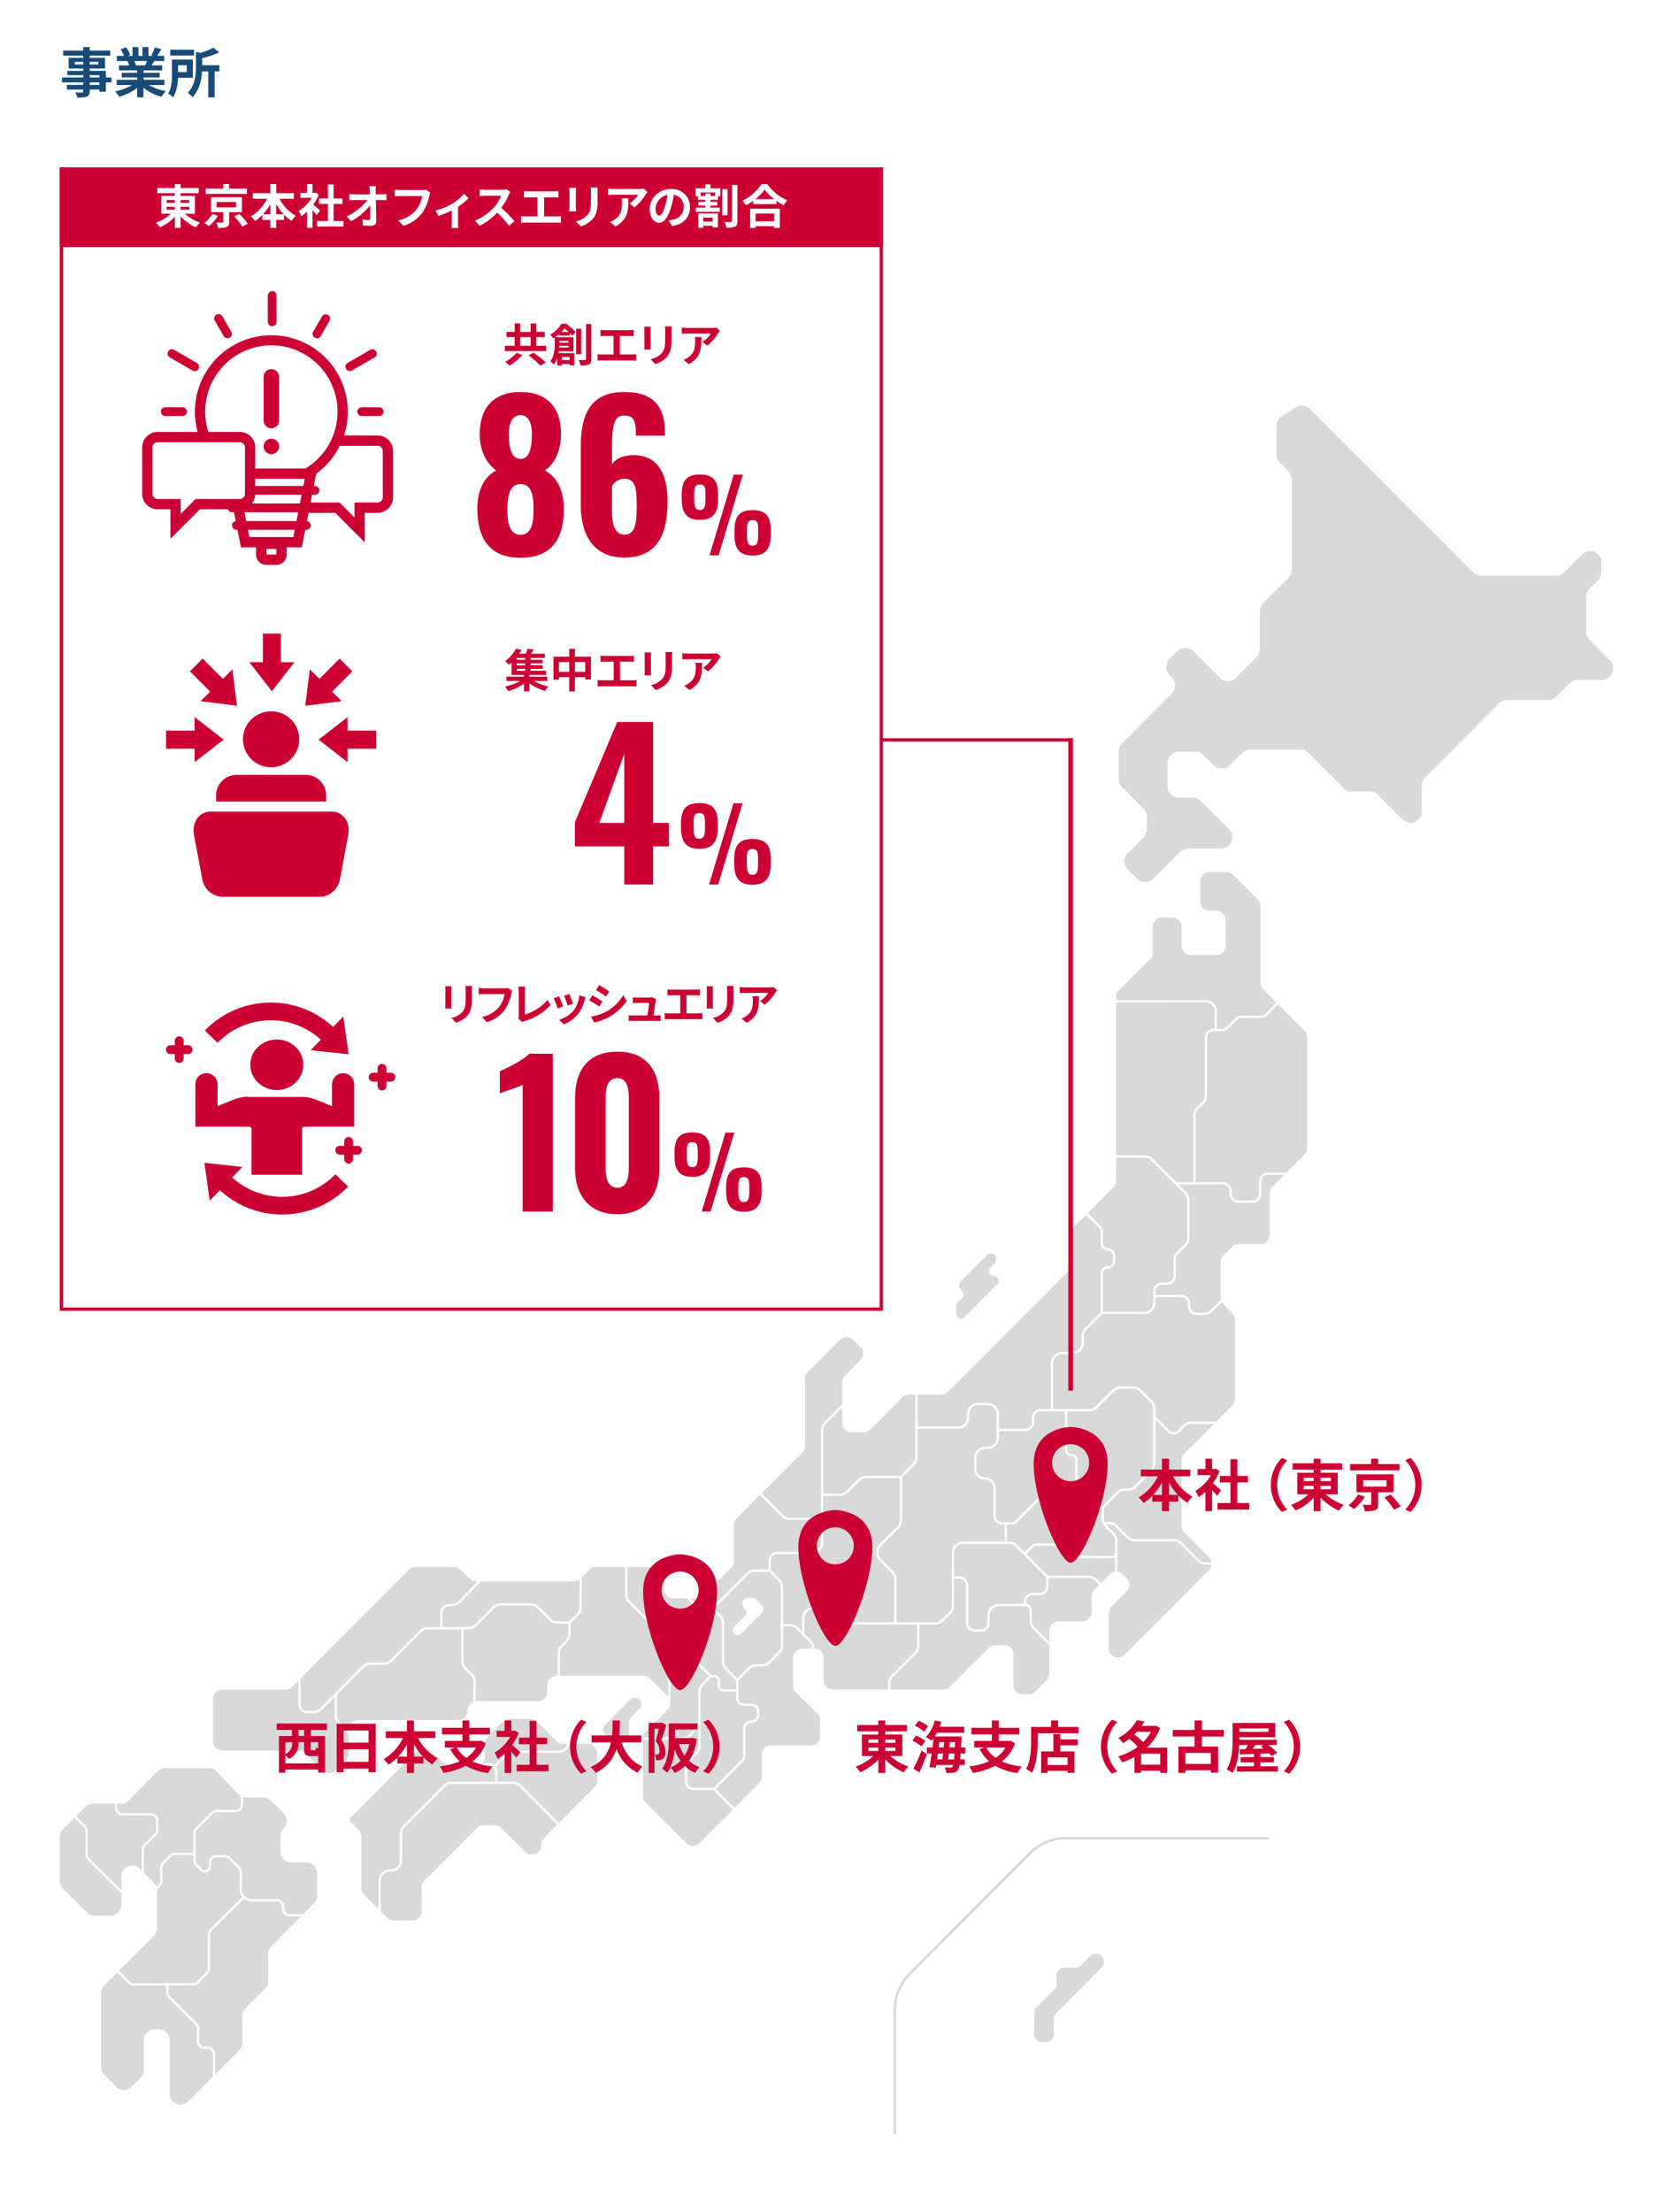 <svg xmlns="http://www.w3.org/2000/svg" viewBox="0 0 560 740">
  <defs>
    <style>
      .cls-1 {
        fill: #fff;
      }

      .cls-2 {
        fill: #d9d9d9;
      }

      .cls-3 {
        fill: #c03;
      }

      .cls-4 {
        fill: none;
      }

      .cls-5 {
        fill: #184b78;
      }
    </style>
  </defs>
  <g id="img_data05" transform="translate(-784 -517)">
    <rect id="長方形_1" data-name="長方形 1" class="cls-1" width="560" height="740" transform="translate(784 517)"/>
    <path id="パス_4152" data-name="パス 4152" class="cls-2" d="M226.769,381.662l-3.039,3.044a2.7,2.7,0,0,1-1.916.8h-3.62a2.712,2.712,0,0,0-2.709,2.715v2.773a2.721,2.721,0,0,1-.793,1.921l-5.864,5.875a2.71,2.71,0,0,0-.795,1.919v7.04a2.712,2.712,0,0,0,2.711,2.715h1.179a2.712,2.712,0,0,0,2.711-2.715v-5.119a2.722,2.722,0,0,1,.793-1.921L230.6,385.5a2.712,2.712,0,1,0-3.832-3.84" transform="translate(922.142 789.822)"/>
    <path id="パス_4153" data-name="パス 4153" class="cls-2" d="M178.874,455.361h-.851V413.792a17.4,17.4,0,0,1,5.113-12.369L223.4,361.077a17.332,17.332,0,0,1,12.346-5.124h67.888v.854H235.75a16.484,16.484,0,0,0-11.744,4.874l-40.268,40.346a16.547,16.547,0,0,0-4.864,11.765Z" transform="translate(905.099 775.639)"/>
    <path id="パス_4154" data-name="パス 4154" class="cls-2" d="M46.252,412.287a1.812,1.812,0,0,0-1.809-1.812h-.994a2.58,2.58,0,0,1-2.574-2.58v-4.259a1.8,1.8,0,0,0-.53-1.28L31.408,393.4a2.57,2.57,0,0,1-.754-1.825V389.22l-10.891.053h-.011a2.591,2.591,0,0,1-1.822-.755l-3.674-3.68-4.371,4.378a3.628,3.628,0,0,0-1.06,2.564v24.727a3.628,3.628,0,0,0,1.06,2.564l4.045,4.053a3.616,3.616,0,0,0,5.119,0l2.981-2.986a3.628,3.628,0,0,0,1.06-2.564V407.559a3.623,3.623,0,0,1,3.62-3.627H28.2a3.623,3.623,0,0,1,3.62,3.627v17.909A3.618,3.618,0,0,0,38,428.034l8.253-8.27Z" transform="translate(809.012 792.083)"/>
    <path id="パス_4155" data-name="パス 4155" class="cls-2" d="M63.77,375.061a2.582,2.582,0,0,1-2.576-2.582v-.636a1.812,1.812,0,0,0-1.808-1.813h-8.4a3.925,3.925,0,0,1-2.506-.92L37.672,379.783a1.828,1.828,0,0,0-.541,1.293V392.4a2.57,2.57,0,0,1-.7,1.77l-2.97,3.153a2.58,2.58,0,0,1-1.86.81l-8.362.042v2.36a1.8,1.8,0,0,0,.53,1.282l8.934,8.953a2.564,2.564,0,0,1,.754,1.824v4.259a1.813,1.813,0,0,0,1.809,1.813h.994a2.58,2.58,0,0,1,2.574,2.58v6.709l8.014-8.028a3.628,3.628,0,0,0,1.06-2.564v-8.942a3.628,3.628,0,0,1,1.06-2.564l6.61-6.622a3.628,3.628,0,0,0,1.06-2.564v-9.155a3.631,3.631,0,0,1,1.06-2.564l9.864-9.883Z" transform="translate(817.197 783.13)"/>
    <path id="パス_4156" data-name="パス 4156" class="cls-2" d="M52.516,364.316l-3.191-3.2a1.792,1.792,0,0,0-1.279-.532H45.273a1.813,1.813,0,0,0-1.808,1.813v1.183a2.086,2.086,0,0,1-3.562,1.478l-1.748-1.75a2.087,2.087,0,0,1-.61-1.48v-2.007H31.35a1.8,1.8,0,0,0-1.279.53l-2.346,2.351a1.8,1.8,0,0,0-.53,1.282v4.44a2.574,2.574,0,0,1-.666,1.733l-1.154,1.277c0,.08.024.158.024.238v12.568a3.628,3.628,0,0,1-1.06,2.564l-11.7,11.726,3.672,3.68a1.824,1.824,0,0,0,1.281.53H17.6l20.019-.1a1.819,1.819,0,0,0,1.308-.568l2.968-3.153a1.808,1.808,0,0,0,.494-1.244V386.362a2.6,2.6,0,0,1,.77-1.839l10.8-10.668a3.932,3.932,0,0,1-.914-2.5V365.6a1.824,1.824,0,0,0-.53-1.282" transform="translate(811.176 777.843)"/>
    <path id="パス_4157" data-name="パス 4157" class="cls-2" d="M66.025,369.33h-5A3.624,3.624,0,0,1,57.4,365.7v-5.111a3.632,3.632,0,0,1,1.061-2.564,3.633,3.633,0,0,0,0-5.128l-4.258-4.267a3.618,3.618,0,0,0-2.56-1.061H45.773a3.573,3.573,0,0,1-.9-.127v2.523a2.58,2.58,0,0,1-2.576,2.58H36.08a1.815,1.815,0,0,0-1.279.532l-5.259,5.27a1.8,1.8,0,0,0-.53,1.28v9.251a1.314,1.314,0,0,0,.386.935l1.748,1.751a1.32,1.32,0,0,0,2.253-.935V369.45a2.581,2.581,0,0,1,2.574-2.582h2.772a2.554,2.554,0,0,1,1.82.756l3.192,3.2a2.6,2.6,0,0,1,.754,1.824V378.4a3.2,3.2,0,0,0,3.194,3.2h8.4a2.582,2.582,0,0,1,2.576,2.581v.637a1.813,1.813,0,0,0,1.809,1.811h4.558l3.536-3.542a3.628,3.628,0,0,0,1.06-2.564v-7.564a3.623,3.623,0,0,0-3.619-3.627" transform="translate(820.476 770.796)"/>
    <path id="パス_4158" data-name="パス 4158" class="cls-2" d="M18.676,377.851v-4.639a3.619,3.619,0,0,1,6.179-2.564l.59.592v-6.949a2.6,2.6,0,0,1,.756-1.825l3.554-3.564a1.8,1.8,0,0,0,.53-1.281v-3a1.812,1.812,0,0,0-1.808-1.811h-9.42a2.582,2.582,0,0,1-2.576-2.582v-1.342H9.1a3.618,3.618,0,0,0-2.559,1.062L3.48,353.019l3.153,3.159A2.6,2.6,0,0,1,7.387,358v7.288a3.223,3.223,0,0,0,.949,2.293l9.969,9.99a1.862,1.862,0,0,0,.372.278" transform="translate(805.976 771.615)"/>
    <path id="パス_4159" data-name="パス 4159" class="cls-2" d="M20.652,381v-4a2.557,2.557,0,0,1-.913-.584L9.77,366.43A3.992,3.992,0,0,1,8.6,363.594v-7.289a1.823,1.823,0,0,0-.53-1.281l-3.153-3.16L1.06,355.726A3.628,3.628,0,0,0,0,358.29v14.7a3.631,3.631,0,0,0,1.06,2.564l7.993,8.008a3.618,3.618,0,0,0,2.559,1.062h5.422A3.624,3.624,0,0,0,20.652,381" transform="translate(804 773.311)"/>
    <path id="パス_4160" data-name="パス 4160" class="cls-2" d="M14.07,356.373h9.42a2.582,2.582,0,0,1,2.576,2.582v3a2.57,2.57,0,0,1-.756,1.825l-3.556,3.562a1.822,1.822,0,0,0-.528,1.282v7.718l3.327,3.333a3.638,3.638,0,0,1,.848,1.389l.773-.855a1.817,1.817,0,0,0,.469-1.218v-4.44a2.564,2.564,0,0,1,.754-1.825l2.346-2.351a2.56,2.56,0,0,1,1.822-.756h6.192v-6.475a2.563,2.563,0,0,1,.757-1.823l5.259-5.27a2.592,2.592,0,0,1,1.82-.756h6.221a1.814,1.814,0,0,0,1.811-1.813V350.66a3.556,3.556,0,0,1-.983-.725l-7.009-7.512a3.611,3.611,0,0,0-2.643-1.15h-14.6a3.61,3.61,0,0,0-2.56,1.062l-9.8,9.821a3.617,3.617,0,0,1-2.559,1.062H12.262v1.342a1.812,1.812,0,0,0,1.808,1.813" transform="translate(810.964 767.282)"/>
    <path id="パス_4161" data-name="パス 4161" class="cls-2" d="M71.5,381.369a3.8,3.8,0,0,1,3.79-3.8h.34a3.03,3.03,0,0,0,3.024-3.029v-8.868a3.949,3.949,0,0,1,1.159-2.807L93.328,349.33a3.816,3.816,0,0,1,2.68-1.113h14.556v-3.256a2.176,2.176,0,0,0-2.172-2.175H95.678a3.23,3.23,0,0,1-2.085-.763l-4.914-4.146a3.234,3.234,0,0,0-4.374.187L61.921,360.491v.854l2.885,2.891a3.244,3.244,0,0,1,.947,2.293V383.68a3.245,3.245,0,0,0,.949,2.293l4.8,4.81Z" transform="translate(839.165 764.915)"/>
    <path id="パス_4162" data-name="パス 4162" class="cls-2" d="M92.409,345.567a2.9,2.9,0,0,1,1.9.714l3.707-3.715a3.975,3.975,0,0,1,2.83-1.174h15.016a3.02,3.02,0,0,0,2.915-2.268h-1.447a3.235,3.235,0,0,1-2.288-.949l-6.408-6.42a3.231,3.231,0,0,0-2.289-.951h-6.9a3.231,3.231,0,0,0-2.289.951l-5.024,5.033a3.247,3.247,0,0,0-.947,2.293v4.053a3.229,3.229,0,0,1-1.116,2.432Z" transform="translate(855.148 761.323)"/>
    <path id="パス_4163" data-name="パス 4163" class="cls-2" d="M114.965,345.567a3,3,0,0,0-2.137-.888H92.259a3.045,3.045,0,0,0-2.139.888L76.61,359.1a3.18,3.18,0,0,0-.936,2.263v8.87a3.8,3.8,0,0,1-3.79,3.8h-.34a3.03,3.03,0,0,0-3.023,3.03v10.183l2.223,2.227a3.231,3.231,0,0,0,2.289.951h5.961a3.24,3.24,0,0,0,3.236-3.244v-7.894a3.248,3.248,0,0,1,.949-2.293l17.479-17.512a3.23,3.23,0,0,1,2.288-.951h3.707a3.231,3.231,0,0,1,2.289.951l7.791,7.806a3.236,3.236,0,0,0,5.525-2.293,3.252,3.252,0,0,1,.949-2.294l4.429-4.438Z" transform="translate(842.913 769.221)"/>
    <path id="パス_4164" data-name="パス 4164" class="cls-2" d="M123.8,336.107h-5.952a3.8,3.8,0,0,1-3.713,3.037H99.117a3.2,3.2,0,0,0-2.288.949L93.1,343.826a2.937,2.937,0,0,1,.521,1.667v3.3h5.245a3.759,3.759,0,0,1,2.68,1.113l12.672,12.7,11.867-11.891a3.244,3.244,0,0,0,.947-2.293v-9.066a3.239,3.239,0,0,0-3.236-3.244" transform="translate(856.873 764.341)"/>
    <path id="パス_4165" data-name="パス 4165" class="cls-2" d="M74.634,337.092a3.992,3.992,0,0,1-1.173-2.836v-6.189l-4.644,4.653a2.913,2.913,0,0,1-2.077.862H64.222a2.944,2.944,0,0,1-2.938-2.944v-8.03l-2.095,2.1a3.121,3.121,0,0,1-2.209.916H35.848a3.125,3.125,0,0,0-3.122,3.129V342.94a3.124,3.124,0,0,0,3.122,3.128H61.522a3.121,3.121,0,0,1,2.209.916l5.677,5.689a3.116,3.116,0,0,0,4.415,0l3.407-3.413a3.129,3.129,0,0,0,.914-2.213V340.61Z" transform="translate(822.585 756.656)"/>
    <path id="パス_4166" data-name="パス 4166" class="cls-2" d="M51.429,344.413a2.175,2.175,0,0,0,2.172,2.175h2.518a2.148,2.148,0,0,0,1.537-.637l14.434-14.463a3.764,3.764,0,0,1,2.68-1.113h4.5a3,3,0,0,0,2.137-.887l9.842-9.861a3.764,3.764,0,0,1,2.681-1.111H98.14v-4.822a2.946,2.946,0,0,1,2.94-2.944H102.1a3.208,3.208,0,0,0,2.31-.989l6.256-6.519h-.4a3.121,3.121,0,0,1-2.209-.916l-3-3a3.125,3.125,0,0,0-2.208-.915H89.825a3.124,3.124,0,0,0-2.209.917l-36.187,36.29Z" transform="translate(833.207 742.879)"/>
    <path id="パス_4167" data-name="パス 4167" class="cls-2" d="M87.771,308.791a3.974,3.974,0,0,1-2.865,1.227H83.883a2.176,2.176,0,0,0-2.172,2.177v4.821H90.3a3.214,3.214,0,0,0,2.289-.949l5.941-5.952a3.759,3.759,0,0,1,2.68-1.113h10.03a3.759,3.759,0,0,1,2.68,1.113l4.091,4.1a3,3,0,0,0,2.137.888h3.928l2.661-2.666a3.01,3.01,0,0,0,.884-2.142v-9.246a3.107,3.107,0,0,1-1.941.7H94.536Z" transform="translate(850.404 744.381)"/>
    <path id="パス_4168" data-name="パス 4168" class="cls-2" d="M104.843,329.209a3.014,3.014,0,0,0-.886-2.142l-2.092-2.1a3.77,3.77,0,0,1-1.11-2.683V311.711H89.52a3.008,3.008,0,0,0-2.139.887l-9.842,9.861a3.759,3.759,0,0,1-2.68,1.113h-4.5a3.008,3.008,0,0,0-2.139.887L59.2,333.5v6.957a3.222,3.222,0,0,0,.947,2.293l2.97,2.975v-.566a3.124,3.124,0,0,1,3.122-3.128h33.5a3.088,3.088,0,0,0,3.123-3.074A3.121,3.121,0,0,1,104.843,336Z" transform="translate(837.618 750.453)"/>
    <path id="パス_4169" data-name="パス 4169" class="cls-2" d="M117.674,322.56a3.771,3.771,0,0,1,1.11-2.685l1.638-1.641a3.015,3.015,0,0,0,.884-2.142V312.7h-3.7a3.758,3.758,0,0,1-2.68-1.113l-4.091-4.1a3,3,0,0,0-2.137-.887H98.668a3,3,0,0,0-2.139.887l-5.939,5.952a3.976,3.976,0,0,1-2.832,1.175H86.192v10.574a3.014,3.014,0,0,0,.886,2.142l2.092,2.1a3.77,3.77,0,0,1,1.11,2.683v6.6a2.858,2.858,0,0,1,.368-.038h20.439a3.127,3.127,0,0,0,3.123-3.129v-2.275a3.126,3.126,0,0,1,3.122-3.129h.342Z" transform="translate(852.948 747.546)"/>
    <path id="パス_4170" data-name="パス 4170" class="cls-2" d="M125.424,342.41a3.133,3.133,0,0,0-.883,1.883h13.166a3.042,3.042,0,0,0,2.165-.915l3.147-3.236V328.969a3.774,3.774,0,0,1,1.11-2.685l2.477-2.483-4.977-4.987a3,3,0,0,0-2.137-.887h-5.8v14.6a3.62,3.62,0,0,1-.889,2.487Z" transform="translate(874.727 753.992)"/>
    <path id="パス_4171" data-name="パス 4171" class="cls-2" d="M161.093,302.424l-2.977-2.983h-4.9a3.039,3.039,0,0,0-2.135.887l-11.336,11.358,2.2,2.2a3.788,3.788,0,0,1,1.109,2.685V329.5a3.017,3.017,0,0,0,.886,2.142l3.473,3.478,3.656-3.663a3.756,3.756,0,0,1,2.68-1.113h1.99a3,3,0,0,0,2.137-.887l3.227-3.234a3.011,3.011,0,0,0,.886-2.142V304.566a3.011,3.011,0,0,0-.886-2.142m-5.37,10.615-7.048,7.062a1.614,1.614,0,0,1-2.281-2.285l3.63-3.634a1.62,1.62,0,0,0,0-2.285l-.359-.358a1.621,1.621,0,0,1-.47-1.142v-.623a1.613,1.613,0,0,1,1.612-1.615h1.657a1.617,1.617,0,0,1,1.141.474l2.118,2.122a1.62,1.62,0,0,1,0,2.285" transform="translate(883.359 743.468)"/>
    <path id="パス_4172" data-name="パス 4172" class="cls-2" d="M134.84,350.1a3.012,3.012,0,0,0-.886,2.142v4.5a2.176,2.176,0,0,0,2.172,2.177h6.654l9.312-9.331a1.934,1.934,0,0,0,.571-1.378v-9.1a2.717,2.717,0,0,1,2.711-2.716,1.948,1.948,0,0,0,1.944-1.949V333.42a1.948,1.948,0,0,0-1.944-1.949h-2.357a2.716,2.716,0,0,1-2.711-2.715v-2.064h-4.073a2.091,2.091,0,0,1-2.087-2.09v-1.365a1.323,1.323,0,0,0-1.32-1.321h-.864l-2.636,2.641a3.014,3.014,0,0,0-.886,2.142v18.219a3.777,3.777,0,0,1-1.11,2.687Z" transform="translate(880.072 756.262)"/>
    <path id="パス_4173" data-name="パス 4173" class="cls-2" d="M121.19,307.7a3.014,3.014,0,0,0,.886,2.142l12.41,12.435a3.774,3.774,0,0,1,1.11,2.685v3.308h5.8a3.759,3.759,0,0,1,2.681,1.113l5.133,5.144h.864a2.092,2.092,0,0,1,2.087,2.092v1.364a1.323,1.323,0,0,0,1.32,1.323h4.073v-2.9l-3.631-3.638a3.78,3.78,0,0,1-1.11-2.685V317.157a3.01,3.01,0,0,0-.884-2.142l-2.353-2.357H146.3a3.313,3.313,0,0,1-2.36-.979l-2.742-2.748h-4.567a3.124,3.124,0,0,1-3.122-3.128v-4.267a3.127,3.127,0,0,0-3.123-3.129h-9.2Z" transform="translate(872.824 742.879)"/>
    <path id="パス_4174" data-name="パス 4174" class="cls-2" d="M125.14,326.885l-8.515,8.531a2.167,2.167,0,0,0,0,3.059l2.179,2.184a2.16,2.16,0,0,0,1.527.632h2.248a2.16,2.16,0,0,0,2.159-2.162V334.3a2.164,2.164,0,0,1,.632-1.529l2.822-2.828a2.161,2.161,0,0,0-3.053-3.058" transform="translate(869.872 758.73)"/>
    <path id="パス_4175" data-name="パス 4175" class="cls-2" d="M136.942,335.731,142.9,341.7c.047.047.078.1.122.149V324.964a3.017,3.017,0,0,0-.886-2.142l-12.411-12.435a3.778,3.778,0,0,1-1.11-2.685v-9.295h-9.749a3.124,3.124,0,0,0-2.208.916l-2.5,2.5v9.967a3.774,3.774,0,0,1-1.11,2.685l-2.659,2.666v3.614a3.783,3.783,0,0,1-1.11,2.685l-1.638,1.64a3.015,3.015,0,0,0-.886,2.144v7.587h27.974a3.117,3.117,0,0,1,2.208.917" transform="translate(864.629 742.879)"/>
    <path id="パス_4176" data-name="パス 4176" class="cls-2" d="M148.137,353.5h-6.654a2.945,2.945,0,0,1-2.938-2.944v-4.5a3.771,3.771,0,0,1,1.11-2.685l2.49-2.5a3.012,3.012,0,0,0,.886-2.142v-5.946l-2.6,2.672a3.81,3.81,0,0,1-2.714,1.147h-13.2v18.966a3.122,3.122,0,0,0,.927,2.224L138.99,371.22a3.12,3.12,0,0,0,4.406-.011L154.6,359.978Z" transform="translate(874.715 762.45)"/>
    <path id="パス_4177" data-name="パス 4177" class="cls-2" d="M166.874,333.09a3.129,3.129,0,0,1-.914-2.213v-9.227a3.125,3.125,0,0,1,3.122-3.129h3.18v-.08a3,3,0,0,0-.886-2.141l-4.363-4.372a2.992,2.992,0,0,0-2.137-.887h-2.294v6.436a3.774,3.774,0,0,1-1.11,2.685l-3.227,3.234a3.765,3.765,0,0,1-2.681,1.113h-1.99a3,3,0,0,0-2.137.887l-3.815,3.823v5.728a1.947,1.947,0,0,0,1.944,1.948h2.357a2.718,2.718,0,0,1,2.711,2.716v1.025a2.718,2.718,0,0,1-2.711,2.716,1.948,1.948,0,0,0-1.944,1.949v9.1a2.707,2.707,0,0,1-.795,1.921l-9.153,9.171,6.308,6.319,8.2-8.218a3.13,3.13,0,0,0,.916-2.213v-7.308a3.125,3.125,0,0,1,3.122-3.129h13.343a3.124,3.124,0,0,0,3.122-3.128v-5.246a3.128,3.128,0,0,0-.914-2.213Z" transform="translate(883.523 750.071)"/>
    <path id="パス_4178" data-name="パス 4178" class="cls-2" d="M158.187,328.246a3.764,3.764,0,0,1,2.68,1.111l1.414,1.417v-4.419a3.8,3.8,0,0,1,3.79-3.8h6.083a3.809,3.809,0,0,1,2.68,1.113l3.114,3.12a3,3,0,0,0,2.139.887h13.025V313.333a3.183,3.183,0,0,0-.936-2.263l-4.037-4.046a3.8,3.8,0,0,1,0-5.37l5.911-5.922a3.179,3.179,0,0,0,.934-2.263v-14h-11.25a3.168,3.168,0,0,0-2.258.935l-3.866,3.875a3.939,3.939,0,0,1-2.8,1.163h-5.458V301.1a3.8,3.8,0,0,1-3.791,3.8H153.978a2.176,2.176,0,0,0-2.172,2.175v3.2l2.977,2.985a3.771,3.771,0,0,1,1.11,2.685v12.309Z" transform="translate(890.21 732.097)"/>
    <path id="パス_4179" data-name="パス 4179" class="cls-2" d="M188.124,336.53H193.8a3.17,3.17,0,0,0,2.258-.937l2.333-2.338a3.178,3.178,0,0,0,.934-2.261V313.355a3.8,3.8,0,0,1,3.791-3.8h13.923V303.85h-.807a2.946,2.946,0,0,1-2.94-2.944v-9.215a2.858,2.858,0,0,0-2.852-2.859,3.627,3.627,0,0,1-3.62-3.627v-3.754a3.627,3.627,0,0,1,3.62-3.627h1.021a2.858,2.858,0,0,0,2.854-2.858v-8.193a2.859,2.859,0,0,0-2.854-2.858h-3.405a2.86,2.86,0,0,0-2.854,2.858v1.367a3.625,3.625,0,0,1-3.619,3.625H187.911v9.482a3.943,3.943,0,0,1-1.16,2.8l-4.034,4.044v14.227a3.949,3.949,0,0,1-1.16,2.806l-5.911,5.922a3.033,3.033,0,0,0,0,4.284l4.037,4.046a3.946,3.946,0,0,1,1.16,2.806V336.53Z" transform="translate(903.245 723.244)"/>
    <path id="パス_4180" data-name="パス 4180" class="cls-2" d="M197.855,322.084H199.9a2.176,2.176,0,0,0,2.172-2.175v-2.39a3.968,3.968,0,0,1,3.96-3.967h8.228v-.716a2.945,2.945,0,0,1,2.938-2.944h2.4a2.176,2.176,0,0,0,2.172-2.175v-3.065l-10.254-10.274a3.035,3.035,0,0,0-2.137-.888H193.937a3.03,3.03,0,0,0-3.023,3.03v7.815h1.831a2.945,2.945,0,0,1,2.938,2.944v12.63a2.176,2.176,0,0,0,2.172,2.175" transform="translate(912.42 740.08)"/>
    <path id="パス_4181" data-name="パス 4181" class="cls-2" d="M225.079,317.7a3.942,3.942,0,0,1-1.159-2.806v-3.465a1.323,1.323,0,0,0-1.32-1.321h-8.857a3.2,3.2,0,0,0-3.194,3.2v2.388a2.945,2.945,0,0,1-2.938,2.944h-2.045a2.945,2.945,0,0,1-2.938-2.944V303.067a2.176,2.176,0,0,0-2.172-2.177h-1.831v9.055a3.944,3.944,0,0,1-1.159,2.8l-2.333,2.338a3.933,3.933,0,0,1-2.8,1.163h-5.289v7.076a3.83,3.83,0,0,1-1.112,2.685l-7.713,7.727a3.017,3.017,0,0,0-.886,2.142v2.071h17.811a3.124,3.124,0,0,0,2.209-.916l12.932-12.958a3.117,3.117,0,0,1,2.208-.916h2.965a3.126,3.126,0,0,1,3.123,3.129v10.238a3.124,3.124,0,0,0,3.122,3.129h1.83a3.117,3.117,0,0,0,2.208-.916l3.849-3.856a3.135,3.135,0,0,0,.914-2.213v-9.536Z" transform="translate(904.708 744.292)"/>
    <path id="パス_4182" data-name="パス 4182" class="cls-2" d="M186.994,332.167a3.774,3.774,0,0,1,1.11-2.685l7.713-7.729a3.05,3.05,0,0,0,.886-2.142v-7.076H176.014a3.752,3.752,0,0,1-2.68-1.113l-3.115-3.12a3.038,3.038,0,0,0-2.137-.887H162a3.03,3.03,0,0,0-3.023,3.029v5.188l2.182,2.188a3.771,3.771,0,0,1,1.11,2.685v.079h.028a3.127,3.127,0,0,1,3.123,3.129v7.4a3.124,3.124,0,0,0,3.122,3.128h18.453Z" transform="translate(894.282 748.008)"/>
    <path id="パス_4183" data-name="パス 4183" class="cls-2" d="M169.382,271.153v-5.238l-5.452,5.463A3.181,3.181,0,0,0,163,273.64v21.17h5.458a3.177,3.177,0,0,0,2.259-.937L174.578,290a3.935,3.935,0,0,1,2.8-1.161h11.475l4.034-4.042a3.183,3.183,0,0,0,.936-2.263V261.66h-2.142a3.117,3.117,0,0,0-2.208.916l-10.768,10.789a3.117,3.117,0,0,1-2.208.917h-3.993a3.127,3.127,0,0,1-3.123-3.129" transform="translate(896.565 721.959)"/>
    <path id="パス_4184" data-name="パス 4184" class="cls-2" d="M136.844,319.89a2.551,2.551,0,0,0,1.817.755h3.274l11.494-11.517a3.809,3.809,0,0,1,2.68-1.113h4.677v-2.972a2.946,2.946,0,0,1,2.94-2.944h11.582a3.03,3.03,0,0,0,3.023-3.029v-7.638H167.672a3.311,3.311,0,0,1-2.358-.978l-7.41-7.426-7.843,7.857a3.135,3.135,0,0,0-.914,2.213v12.2a3.135,3.135,0,0,1-.914,2.213l-9.243,9.26a3.124,3.124,0,0,1-2.208.916h-2.139Z" transform="translate(880.464 734.124)"/>
    <path id="パス_4185" data-name="パス 4185" class="cls-2" d="M157.235,309.062a2.547,2.547,0,0,0,1.816.755h10.659V280.625a3.951,3.951,0,0,1,1.159-2.806l5.994-6.007v-7.346a3.127,3.127,0,0,1,.916-2.213l5.11-5.119a3.136,3.136,0,0,0,0-4.425l-2.4-2.4a3.115,3.115,0,0,0-4.417,0l-10.787,10.808a3.134,3.134,0,0,0-.914,2.211v22.439a3.133,3.133,0,0,1-.916,2.213l-13.631,13.659Z" transform="translate(889.085 714.974)"/>
    <path id="パス_4186" data-name="パス 4186" class="cls-2" d="M183.147,294.115h13.669a2.858,2.858,0,0,0,2.852-2.858v-1.367a3.628,3.628,0,0,1,3.62-3.627h3.405a3.628,3.628,0,0,1,3.62,3.627v5.022h8.871a2.176,2.176,0,0,0,2.172-2.177v-1.478a2.944,2.944,0,0,1,2.938-2.944h3.421V273a3.8,3.8,0,0,1,3.79-3.8h3.462a3.031,3.031,0,0,0,3.024-3.029V264a3.826,3.826,0,0,1,1.11-2.685l5.3-5.317v-13.03a2.443,2.443,0,0,1,2.44-2.442,1.676,1.676,0,0,0,1.671-1.676v-1.872a1.676,1.676,0,0,0-1.671-1.676,2.444,2.444,0,0,1-2.44-2.443v-3.95a1.668,1.668,0,0,0-.488-1.185l-4.409-4.416-3.868,3.875a3.128,3.128,0,0,0-.914,2.211v10.351a3.129,3.129,0,0,1-.916,2.211l-40.54,40.619a3.122,3.122,0,0,1-2.208.915h-7.918Z" transform="translate(908.009 700.127)"/>
    <path id="パス_4187" data-name="パス 4187" class="cls-2" d="M192.841,241.083l9.034-9.053a1.632,1.632,0,0,1,2.785,1.157v.64a1.641,1.641,0,0,1-.478,1.155l-1.35,1.353a1.635,1.635,0,0,0,1.154,2.79,1.636,1.636,0,0,1,1.154,2.792l-11,11.021a1.63,1.63,0,0,1-2.785-1.157v-2.522a1.635,1.635,0,0,1,.478-1.155l1.529-1.535a1.633,1.633,0,0,0,.194-2.075l-.908-1.335a1.635,1.635,0,0,1,.194-2.076" transform="translate(912.669 704.817)"/>
    <path id="パス_4188" data-name="パス 4188" class="cls-2" d="M239.293,261.288a3.044,3.044,0,0,0-2.137-.888H232.88a3,3,0,0,0-2.137.888l-5.557,5.566a3.816,3.816,0,0,1-2.68,1.113h-7.4v12.926a1.323,1.323,0,0,0,1.32,1.323,2.091,2.091,0,0,1,2.087,2.09v7.868a1.329,1.329,0,0,0,.387.935l1.726,1.731a1.329,1.329,0,0,0,.933.388h1.679a2.091,2.091,0,0,1,2.087,2.09v2.418h1.5l4.865-4.876a3.819,3.819,0,0,1,2.68-1.113h1.124a3,3,0,0,0,2.139-.887l5.314-5.325a3.008,3.008,0,0,0,.886-2.142V267.09a3.049,3.049,0,0,0-.886-2.14Z" transform="translate(926.157 721.242)"/>
    <path id="パス_4189" data-name="パス 4189" class="cls-2" d="M235.031,293.265a3.771,3.771,0,0,1-1.11-2.685v-3.468h-11.2a1.976,1.976,0,0,1-1.972-1.976,1.209,1.209,0,0,0-1.206-1.21H214.6a3.039,3.039,0,0,0-2.139.888l-6.769,6.783a2.92,2.92,0,0,1-2.079.863h-1.4v5.707h.748a3.809,3.809,0,0,1,2.68,1.113l2.495,2.5,2.134-2.137a2.914,2.914,0,0,1,2.077-.863h5.8a2.955,2.955,0,0,1,2.077.863l2.631,2.636a2.151,2.151,0,0,0,1.535.637h14.033v-5a3.049,3.049,0,0,0-.886-2.14Z" transform="translate(918.836 734.635)"/>
    <path id="パス_4190" data-name="パス 4190" class="cls-2" d="M222.047,298.016a2.914,2.914,0,0,1-2.077-.863l-2.631-2.636a2.186,2.186,0,0,0-1.535-.637H210a2.151,2.151,0,0,0-1.535.637l-2.134,2.137,7.217,7.233h13.636a3.927,3.927,0,0,1,2.8,1.163l1.352,1.353,2.915-2.921a3.088,3.088,0,0,1,1.825-.879v-4.587Z" transform="translate(921.177 740.301)"/>
    <path id="パス_4191" data-name="パス 4191" class="cls-2" d="M249.814,278.4l9.958-9.976h-7.9a2.147,2.147,0,0,0-1.535.636l-1.988,1.991a2.939,2.939,0,0,1-4.155,0L240.156,267v14.637a3.781,3.781,0,0,1-1.11,2.688l-5.314,5.325a3.767,3.767,0,0,1-2.68,1.111h-1.124a3.038,3.038,0,0,0-2.139.888l-4.865,4.874v3.693a3.032,3.032,0,0,0,.19,1.029h1.618a3.816,3.816,0,0,1,2.68,1.113l3.714,3.721a3,3,0,0,0,2.137.887h13.012a3.816,3.816,0,0,1,2.68,1.113l5.79,5.8a3,3,0,0,0,2.137.887h2.043a3.115,3.115,0,0,0-.878-1.828l-8.233-8.248a3.131,3.131,0,0,1-.914-2.213V280.609a3.126,3.126,0,0,1,.914-2.213" transform="translate(930.599 724.999)"/>
    <path id="パス_4192" data-name="パス 4192" class="cls-2" d="M217.17,265.222A2.176,2.176,0,0,0,215,267.4v1.48a2.945,2.945,0,0,1-2.938,2.944h-8.871v2.4a3.627,3.627,0,0,1-3.62,3.627h-1.021a2.859,2.859,0,0,0-2.854,2.859v3.754a2.86,2.86,0,0,0,2.854,2.859,3.625,3.625,0,0,1,3.619,3.625v9.216a2.177,2.177,0,0,0,2.172,2.175h2.973a2.157,2.157,0,0,0,1.537-.637l6.77-6.782a3.809,3.809,0,0,1,2.68-1.113h4.948a1.977,1.977,0,0,1,1.972,1.977,1.208,1.208,0,0,0,1.206,1.208h9.155v-2.418a1.322,1.322,0,0,0-1.32-1.321h-1.679a2.073,2.073,0,0,1-1.475-.614l-1.726-1.731a2.073,2.073,0,0,1-.611-1.478v-7.868a1.323,1.323,0,0,0-1.32-1.321,2.092,2.092,0,0,1-2.087-2.092V265.222Z" transform="translate(915.135 723.987)"/>
    <path id="パス_4193" data-name="パス 4193" class="cls-2" d="M229.47,301.683a3.17,3.17,0,0,0-2.258-.937H213.8v2.84a2.944,2.944,0,0,1-2.938,2.942h-2.4a2.176,2.176,0,0,0-2.172,2.177v.728a2.086,2.086,0,0,1,1.949,2.078v3.463a3.185,3.185,0,0,0,.934,2.263l4.884,4.893v-3.722a3.127,3.127,0,0,1,3.123-3.129h7.949a3.125,3.125,0,0,0,3.122-3.128v-5.246a3.135,3.135,0,0,1,.914-2.213l1.654-1.656Z" transform="translate(921.153 744.21)"/>
    <path id="パス_4194" data-name="パス 4194" class="cls-2" d="M256.664,302.832a3.764,3.764,0,0,1-2.68-1.111l-5.79-5.8a3.038,3.038,0,0,0-2.137-.888H233.045a3.76,3.76,0,0,1-2.68-1.111l-3.714-3.721a3.035,3.035,0,0,0-2.137-.888h-1.2a2.81,2.81,0,0,0,.282.344l2.5,2.509a3.829,3.829,0,0,1,1.11,2.685V305.2a3.1,3.1,0,0,1,1.825.879l1.261,1.265a3.131,3.131,0,0,1,0,4.424l-5.11,5.121a3.134,3.134,0,0,0-.914,2.211v11.63a3.122,3.122,0,0,0,5.331,2.213l14.257-14.285,13.973-14a3.111,3.111,0,0,0,.878-1.828Z" transform="translate(930.818 737.701)"/>
    <path id="パス_4195" data-name="パス 4195" class="cls-2" d="M226.235,248.225a1.675,1.675,0,0,0-1.671,1.674V262.7h13.81a3.03,3.03,0,0,0,3.023-3.029v-3.812a2.945,2.945,0,0,1,2.938-2.944h1.7a2.176,2.176,0,0,0,2.172-2.177v-5.354a3.771,3.771,0,0,1,1.11-2.685l2.546-2.552a3.013,3.013,0,0,0,.884-2.142V225.365a3.013,3.013,0,0,0-.884-2.142l-11.176-11.2a3.005,3.005,0,0,0-2.139-.887h-9.533V218.8a3.131,3.131,0,0,1-.914,2.213l-8.664,8.681,4.409,4.418a2.433,2.433,0,0,1,.713,1.728v3.95a1.675,1.675,0,0,0,1.671,1.676,2.442,2.442,0,0,1,2.438,2.442v1.874a2.443,2.443,0,0,1-2.438,2.443" transform="translate(928.62 693.198)"/>
    <path id="パス_4196" data-name="パス 4196" class="cls-2" d="M255.456,193.045a3.8,3.8,0,0,1,3.79,3.8v5.844h1.711a2.179,2.179,0,0,0,1.535-.637l2.847-2.851a2.908,2.908,0,0,1,2.077-.863h6.455a2.157,2.157,0,0,0,1.537-.637l3.794-3.8-4.478-4.487a3.129,3.129,0,0,1-.914-2.213V161.631a3.126,3.126,0,0,0-.916-2.211l-8.249-8.265a3.117,3.117,0,0,0-2.208-.916h-5.662a3.125,3.125,0,0,0-3.122,3.129v6.684a3.125,3.125,0,0,0,3.122,3.129h2.272a3.125,3.125,0,0,1,3.122,3.129v8.532a3.125,3.125,0,0,1-3.122,3.129h-8.517a3.127,3.127,0,0,1-3.123-3.129v-6.257a3.125,3.125,0,0,0-3.122-3.129h-3.407a3.127,3.127,0,0,0-3.123,3.129v8.659a3.127,3.127,0,0,1-.914,2.211l-10.378,10.4a3.135,3.135,0,0,0-.914,2.213v.979Z" transform="translate(932.09 658.528)"/>
    <path id="パス_4197" data-name="パス 4197" class="cls-2" d="M251.326,215.9a3.771,3.771,0,0,1,1.11-2.685l1.864-1.869a3.008,3.008,0,0,0,.886-2.142V189.823a2.945,2.945,0,0,1,2.938-2.944h.354v-5.846a3.03,3.03,0,0,0-3.023-3.029H225.55V229.23h9.533a3.754,3.754,0,0,1,2.68,1.114l7.866,7.879h5.7Z" transform="translate(932.09 674.336)"/>
    <path id="パス_4198" data-name="パス 4198" class="cls-2" d="M278.912,187.2l-8.782-8.8-3.794,3.8a2.916,2.916,0,0,1-2.077.863H257.8a2.151,2.151,0,0,0-1.535.637l-2.847,2.851a2.952,2.952,0,0,1-2.077.863h-2.832a2.175,2.175,0,0,0-2.17,2.175v19.378a3.776,3.776,0,0,1-1.112,2.685l-1.864,1.869a3.014,3.014,0,0,0-.886,2.142V238h9.194a2.944,2.944,0,0,1,2.938,2.944v.978a2.176,2.176,0,0,0,2.172,2.177h4.787a2.176,2.176,0,0,0,2.172-2.177V237.7a2.944,2.944,0,0,1,2.938-2.944h6.308c2.27-2.275,4.649-4.659,5.911-5.922a3.124,3.124,0,0,0,.911-2.206l.017-37.258a3.124,3.124,0,0,0-.914-2.167" transform="translate(941.704 674.563)"/>
    <path id="パス_4199" data-name="パス 4199" class="cls-2" d="M269.071,243.272a3.1,3.1,0,0,1-.538-.753l-3.217,3.225a3.764,3.764,0,0,1-2.68,1.113h-2.529a2.945,2.945,0,0,1-2.938-2.944v-.876A2.176,2.176,0,0,0,255,240.862h-8.644v1.891a3.8,3.8,0,0,1-3.79,3.8H228.528l-5.3,5.317a3.049,3.049,0,0,0-.886,2.141v2.17a3.8,3.8,0,0,1-3.79,3.8h-3.464A3.03,3.03,0,0,0,212.062,263v15.316h12.172a3.04,3.04,0,0,0,2.137-.887l5.557-5.566a3.758,3.758,0,0,1,2.68-1.113h4.276a3.809,3.809,0,0,1,2.68,1.113l3.653,3.66a3.829,3.829,0,0,1,1.11,2.685v2.58l4.581,4.592a2.172,2.172,0,0,0,3.072,0l1.988-1.991a2.913,2.913,0,0,1,2.077-.862h8.664l5.342-5.353a3.092,3.092,0,0,0,.9-2.186V248.459a3.134,3.134,0,0,0-.916-2.214Z" transform="translate(924.43 710.119)"/>
    <path id="パス_4200" data-name="パス 4200" class="cls-2" d="M271.533,214.8a2.176,2.176,0,0,0-2.172,2.175V221.2a2.945,2.945,0,0,1-2.938,2.944h-4.787A2.945,2.945,0,0,1,258.7,221.2v-.978a2.176,2.176,0,0,0-2.172-2.177H241.635l2.545,2.549a3.781,3.781,0,0,1,1.11,2.685v12.645a3.77,3.77,0,0,1-1.112,2.685l-2.545,2.552a3.005,3.005,0,0,0-.886,2.142v5.356a2.945,2.945,0,0,1-2.938,2.944h-1.7a2.177,2.177,0,0,0-2.172,2.175v1.152h8.644a2.944,2.944,0,0,1,2.938,2.944v.874a2.176,2.176,0,0,0,2.172,2.177h2.529a3,3,0,0,0,2.137-.888l3.462-3.468a3.112,3.112,0,0,1-.08-.673v-11.87a3.134,3.134,0,0,1,.916-2.214l2.966-2.972a3.125,3.125,0,0,1,2.211-.916h7.222a3.127,3.127,0,0,0,3.123-3.129V221.012a3.122,3.122,0,0,1,.911-2.21l3.99-4Z" transform="translate(936.85 695.285)"/>
    <path id="パス_4201" data-name="パス 4201" class="cls-2" d="M382.567,126.565V114.714a3.827,3.827,0,0,1,1.116-2.7l2.847-2.851a3.828,3.828,0,0,0,1.118-2.7V103.3a3.813,3.813,0,0,0-6.511-2.7l-6,6.01a3.811,3.811,0,0,1-2.7,1.119H347.449a3.808,3.808,0,0,1-2.694-1.117l-54.7-54.7a3.809,3.809,0,0,0-4.707-.54l-4.657,2.9a3.821,3.821,0,0,0-1.8,3.245v9.661a3.827,3.827,0,0,0,1.116,2.7l2.876,2.881a3.822,3.822,0,0,1,1.118,2.7v30.184a3.822,3.822,0,0,1-1.118,2.7l-8.481,8.5a3.821,3.821,0,0,0-1.118,2.7v12.763a3.826,3.826,0,0,1-1.116,2.7l-6.867,6.88a3.808,3.808,0,0,1-5.394,0l-8.835-8.852a3.81,3.81,0,0,0-5.4,0l-2.554,2.559a3.827,3.827,0,0,0,0,5.4l.71.711a3.828,3.828,0,0,1,0,5.4L227.21,163.777a3.827,3.827,0,0,0-1.116,2.7v9.348a3.824,3.824,0,0,0,1.116,2.7l7.134,7.148a3.827,3.827,0,0,1,1.116,2.7v4.229a3.827,3.827,0,0,1-1.116,2.7l-5.27,5.281a3.825,3.825,0,0,0,0,5.4l3.122,3.129a3.808,3.808,0,0,0,5.394,0l8.961-8.978a3.81,3.81,0,0,1,2.7-1.119H260.32a3.823,3.823,0,0,0,2.7-6.524l-9.406-9.424a3.814,3.814,0,0,0-2.7-1.119h-4.683a3.817,3.817,0,0,1-3.815-3.821v-7.716a3.817,3.817,0,0,1,3.815-3.821h5.535a3.807,3.807,0,0,1,2.7,1.119l3.426,3.432a3.808,3.808,0,0,0,5.394,0l4.135-4.143a3.807,3.807,0,0,1,2.7-1.119H286.9a3.807,3.807,0,0,1,2.7,1.119l11.747,11.77a3.814,3.814,0,0,0,2.7,1.119H310.1a3.814,3.814,0,0,1,2.7,1.119l8.235,8.25a3.812,3.812,0,0,0,6.51-2.7v-8.71a3.828,3.828,0,0,1,1.118-2.7l24.68-24.729a3.807,3.807,0,0,1,2.7-1.119h13.821a3.812,3.812,0,0,0,2.7-1.12l4.462-4.471a3.812,3.812,0,0,1,2.7-1.12h8.065a3.822,3.822,0,0,0,2.7-6.522l-6.794-6.806a3.827,3.827,0,0,1-1.116-2.7" transform="translate(932.399 601.917)"/>
    <path id="パス_4202" data-name="パス 4202" class="cls-3" d="M170.061,286.268s-12.382,0-12.382,12.393,8.667,33.044,12.382,33.044,12.38-20.653,12.38-33.044-12.38-12.393-12.38-12.393m0,18.175a6.2,6.2,0,1,1,6.19-6.2,6.193,6.193,0,0,1-6.19,6.2" transform="translate(893.546 735.968)"/>
    <path id="パス_4203" data-name="パス 4203" class="cls-3" d="M136.924,295.711s-12.382,0-12.382,12.393,8.667,33.044,12.382,33.044S149.3,320.495,149.3,308.1s-12.38-12.393-12.38-12.393m0,18.175a6.2,6.2,0,1,1,6.19-6.2,6.193,6.193,0,0,1-6.19,6.2" transform="translate(874.727 741.344)"/>
    <path id="パス_4204" data-name="パス 4204" class="cls-3" d="M220.3,268.552s-12.382,0-12.382,12.393,8.667,33.044,12.382,33.044,12.38-20.653,12.38-33.044-12.38-12.393-12.38-12.393m0,18.175a6.2,6.2,0,1,1,6.19-6.2,6.193,6.193,0,0,1-6.19,6.2" transform="translate(922.079 725.883)"/>
    <path id="パス_4205" data-name="パス 4205" class="cls-3" d="M241.837,281.211a16.435,16.435,0,0,0,6.562,6.833,9.534,9.534,0,0,0-1.729,2.031,15.365,15.365,0,0,1-3.067-2.52V289.7h-3.12v3.181h-2.35V289.7H234.9v-1.977a16.022,16.022,0,0,1-2.934,2.41,11.065,11.065,0,0,0-1.637-1.864,16.694,16.694,0,0,0,6.469-7.057h-5.735v-2.258h7.071V275.32h2.35v3.633h7.126v2.258Zm-3.7,6.211v-4.1a21.932,21.932,0,0,1-2.954,4.1Zm5.34,0a20.907,20.907,0,0,1-2.99-4.141v4.141Z" transform="translate(934.802 729.736)"/>
    <path id="パス_4206" data-name="パス 4206" class="cls-3" d="M249.712,287.761c-.4-.527-1.036-1.281-1.675-1.977v7.095h-2.22v-6.492a15.465,15.465,0,0,1-2.331,1.806,9.066,9.066,0,0,0-1.052-2.128,14.061,14.061,0,0,0,5.246-5.249h-4.533v-2.032h2.67V275.32h2.22v3.463h.847l.394-.1,1.259.81a18.215,18.215,0,0,1-2.217,4.027c.9.734,2.349,2.034,2.744,2.409Zm10.773,2.388v2.185H249.844V290.15h4.342v-6.889h-3.572V281.1h3.572v-5.626h2.3V281.1h3.554v2.164h-3.554v6.889Z" transform="translate(941.678 729.736)"/>
    <path id="パス_4207" data-name="パス 4207" class="cls-3" d="M262.255,275.152l1.786.791a11.777,11.777,0,0,0,0,16.487l-1.786.791a12.867,12.867,0,0,1,0-18.069" transform="translate(950.83 729.64)"/>
    <path id="パス_4208" data-name="パス 4208" class="cls-3" d="M274.451,287.215a17.954,17.954,0,0,0,6.074,3.537,9.888,9.888,0,0,0-1.6,1.938,18.613,18.613,0,0,1-6.168-4.385v4.573h-2.313V288.4a18.382,18.382,0,0,1-6.055,4.254,12.176,12.176,0,0,0-1.543-1.882,17.006,17.006,0,0,0,5.924-3.558h-3.8v-7.19h5.472v-1.073h-7.071v-2.089h7.071V275.32h2.313v1.543H280v2.089H272.76v1.073H278.5v7.19Zm-7.314-4.4h3.31V281.7h-3.31Zm0,2.731h3.31v-1.149h-3.31Zm5.622-2.731h3.46V281.7h-3.46Zm3.46,1.58h-3.46v1.149h3.46Z" transform="translate(953.272 729.736)"/>
    <path id="パス_4209" data-name="パス 4209" class="cls-3" d="M280.608,288.032a17.108,17.108,0,0,1-3.648,4.177,16.033,16.033,0,0,0-1.824-1.3,11.5,11.5,0,0,0,3.178-3.614Zm11.621-8.791H275.661v-2.125h7.052v-1.808h2.369v1.808h7.146Zm-7.146,7.322v3.972c0,1.128-.207,1.693-1.032,2.013a10.249,10.249,0,0,1-3.443.339,8.994,8.994,0,0,0-.713-2.147c.96.039,2.142.056,2.443.039.339-.02.414-.075.414-.32v-3.9h-4.945v-6h12.429v6Zm-5.039-1.919h7.822V282.5h-7.822Zm9.139,2.654a29.68,29.68,0,0,1,3.4,3.97l-2.2,1.111a28.317,28.317,0,0,0-3.255-4.1Z" transform="translate(960.25 729.729)"/>
    <path id="パス_4210" data-name="パス 4210" class="cls-3" d="M289.03,293.221l-1.787-.791a11.777,11.777,0,0,0,0-16.487l1.787-.791a12.867,12.867,0,0,1,0,18.069" transform="translate(967.125 729.64)"/>
    <path id="パス_4211" data-name="パス 4211" class="cls-3" d="M181.509,343.022a17.979,17.979,0,0,0,6.074,3.537,9.844,9.844,0,0,0-1.6,1.938,18.644,18.644,0,0,1-6.168-4.385v4.573h-2.313v-4.479a18.31,18.31,0,0,1-6.055,4.251,12.329,12.329,0,0,0-1.543-1.882,16.976,16.976,0,0,0,5.924-3.554h-3.8v-7.19h5.472v-1.073h-7.071v-2.09h7.071v-1.541h2.313v1.541h7.239v2.09h-7.239v1.073h5.735v7.19Zm-7.314-4.405h3.31v-1.111H174.2Zm0,2.727h3.31V340.2H174.2Zm5.622-2.727h3.46v-1.111h-3.46Zm3.46,1.58h-3.46v1.147h3.46Z" transform="translate(900.49 761.506)"/>
    <path id="パス_4212" data-name="パス 4212" class="cls-3" d="M185.054,339.808a12.525,12.525,0,0,0-3.028-1.919l1.223-1.656a12.035,12.035,0,0,1,3.12,1.769Zm-2.689,7.473a55.077,55.077,0,0,0,2.745-6.079l1.786,1.241c-.732,2.013-1.654,4.218-2.52,6.061Zm3.554-12.4a12.37,12.37,0,0,0-3.065-2l1.279-1.638a13.694,13.694,0,0,1,3.141,1.845Zm12.278,7.3c-.038.755-.092,1.4-.149,1.977h1.485v1.882H197.8a4.079,4.079,0,0,1-.563,1.714,1.9,1.9,0,0,1-1.5.846,13,13,0,0,1-2.371.058,4.287,4.287,0,0,0-.546-1.827c.809.057,1.543.075,1.919.075a.748.748,0,0,0,.7-.3,2.057,2.057,0,0,0,.243-.567h-5.659l-.152.923-2.143-.168c.245-1.263.527-2.881.771-4.614h-1.616v-2.013h1.88c.132-1.034.245-2.068.339-3.029-.226.3-.452.565-.677.829a10.3,10.3,0,0,0-1.88-1.282,12.923,12.923,0,0,0,2.99-5.569l2.2.452c-.169.563-.357,1.128-.564,1.674h8.18v1.995h-9.083a13.268,13.268,0,0,1-.732,1.243h8.931s0,.64-.017.9c-.039,1.015-.077,1.938-.132,2.784h1.428v2.013Zm-7.634,0c-.094.679-.188,1.337-.263,1.977h1.769c.075-.6.149-1.279.226-1.977Zm.245-2.013H192.5c.036-.6.094-1.205.132-1.787h-1.618Zm5.171,3.991q.085-.819.169-1.977h-1.936c-.075.7-.151,1.375-.226,1.977Zm.282-3.991c.019-.546.056-1.146.075-1.787H194.55c-.038.582-.094,1.186-.151,1.787Z" transform="translate(907.372 761.499)"/>
    <path id="パス_4213" data-name="パス 4213" class="cls-3" d="M209.528,338.786a13.312,13.312,0,0,1-4.42,6.061,21.761,21.761,0,0,0,6.676,1.695,11.48,11.48,0,0,0-1.43,2.181,19.99,19.99,0,0,1-7.484-2.428,25.02,25.02,0,0,1-7.5,2.392,8.5,8.5,0,0,0-1.223-2.164,24.829,24.829,0,0,0,6.676-1.714,14.5,14.5,0,0,1-3.159-4.064l1.654-.565h-3.479v-2.2h5.9v-2.183H194.9v-2.222h6.844v-2.447h2.314v2.447h6.882v2.222h-6.882v2.183h3.515l.4-.075Zm-9.685,1.394A10.06,10.06,0,0,0,203,343.641a10.04,10.04,0,0,0,3.308-3.462Z" transform="translate(914.255 761.505)"/>
    <path id="パス_4214" data-name="パス 4214" class="cls-3" d="M223.845,333.289v2.128H210.212v2.616c0,3.03-.282,7.678-1.976,10.616a10.358,10.358,0,0,0-1.936-1.263c1.541-2.691,1.673-6.643,1.673-9.353v-4.744h6.695v-2.162H217v2.162Zm-6.112,4.179H223.6v1.976h-5.867V341.5h4.757v7.172H220.2v-.676H213.52v.7h-2.181V341.5h4.117v-5.8h2.277Zm2.463,6H213.52v2.56H220.2Z" transform="translate(921.158 761.506)"/>
    <path id="パス_4215" data-name="パス 4215" class="cls-3" d="M225.983,330.959l1.786.791a11.777,11.777,0,0,0,0,16.487l-1.786.791a12.867,12.867,0,0,1,0-18.069" transform="translate(930.231 761.41)"/>
    <path id="パス_4216" data-name="パス 4216" class="cls-3" d="M242.356,348.727h-2.333v-.753H233.65v.734h-2.237v-5.345a24.219,24.219,0,0,1-4.157,1.845,7.108,7.108,0,0,0-1.3-2,20.88,20.88,0,0,0,6.58-3.256,25.976,25.976,0,0,0-2.877-2.6,19.731,19.731,0,0,1-2.087,1.431,7.788,7.788,0,0,0-1.579-1.75,15.038,15.038,0,0,0,6.242-5.987l2.521.471c-.284.49-.6.979-.941,1.469h4.268l.376-.115,1.543.81a17.456,17.456,0,0,1-4.363,6.571h6.714Zm-10.08-13.777c-.3.32-.6.64-.92.959a26.669,26.669,0,0,1,2.988,2.486,14.783,14.783,0,0,0,2.615-3.445Zm7.747,7.34H233.65v3.669h6.374Z" transform="translate(932.322 761.464)"/>
    <path id="パス_4217" data-name="パス 4217" class="cls-3" d="M247.374,336.5v3.368h5.433v8.752h-2.444v-.808h-8.5v.884h-2.35v-8.827h5.417V336.5h-7.316v-2.184h7.316v-3.2h2.444v3.2h7.333V336.5Zm2.988,5.494h-8.5v3.689h8.5Z" transform="translate(938.941 761.499)"/>
    <path id="パス_4218" data-name="パス 4218" class="cls-3" d="M266.291,346.158v1.769H252.583v-1.769h5.7v-1.3h-4.439v-1.77h4.439v-1.073c-1.769.075-3.385.132-4.719.188l-.094-1.75,1.974-.038c.263-.435.546-.923.809-1.394h-2.934c-.113,3.068-.6,6.833-2.22,9.355a8.715,8.715,0,0,0-1.993-1.149c1.861-2.9,2.013-7.132,2.013-10.125v-5.439H265.39v4.78H253.355v.829H265.9v1.75h-2.819a20.273,20.273,0,0,1,2.97,2.559l-1.861,1.149a9.576,9.576,0,0,0-.865-.923q-1.439.056-2.877.115v1.166h4.514v1.77h-4.514v1.3Zm-12.937-11.52h9.777v-1.166h-9.777Zm5.378,4.386c-.3.452-.621.9-.922,1.318,1.184-.038,2.444-.075,3.7-.113a9.9,9.9,0,0,0-.922-.716l.809-.49Z" transform="translate(945.466 761.813)"/>
    <path id="パス_4219" data-name="パス 4219" class="cls-3" d="M263.1,349.027l-1.787-.791a11.777,11.777,0,0,0,0-16.487l1.787-.791a12.867,12.867,0,0,1,0,18.069" transform="translate(952.399 761.41)"/>
    <path id="パス_4220" data-name="パス 4220" class="cls-3" d="M57.745,333.921v2.05h4.738V348.2H60.208v-1.034H49.227v1.073H47.065V335.971h4.362v-2.05H46.312v-2.145H63.123v2.145Zm2.463,11.2v-2.6a2.349,2.349,0,0,1-.941.151H57.689c-1.825,0-2.183-.621-2.183-2.484v-2.166h-1.88v.209a5.648,5.648,0,0,1-3.158,5.4,7.747,7.747,0,0,0-1.242-1.186v2.673Zm-10.982-7.095v3.972a3.937,3.937,0,0,0,2.313-3.8v-.169Zm6.3-4.1h-1.9v2.051h1.9Zm4.682,4.1H57.632v2.145c0,.491.056.548.414.548H59c.321,0,.4-.132.433-.979a3.719,3.719,0,0,0,.771.413Z" transform="translate(830.301 761.875)"/>
    <path id="パス_4221" data-name="パス 4221" class="cls-3" d="M72.191,331.834V348.02H69.784v-1.185H61.434v1.222H59.121V331.834Zm-10.757,6.305h8.349v-4.047H61.434Zm8.351,2.221H61.435v4.217h8.349Z" transform="translate(837.575 761.908)"/>
    <path id="パス_4222" data-name="パス 4222" class="cls-3" d="M80.658,337.018a16.435,16.435,0,0,0,6.562,6.833,9.533,9.533,0,0,0-1.729,2.031,15.318,15.318,0,0,1-3.065-2.52v2.145H79.3v3.181h-2.35v-3.181H73.718v-1.976a16.026,16.026,0,0,1-2.934,2.41,11.026,11.026,0,0,0-1.638-1.864,16.678,16.678,0,0,0,6.469-7.059H69.881V334.76h7.071v-3.633H79.3v3.633h7.126v2.258Zm-3.7,6.211v-4.1a22.034,22.034,0,0,1-2.952,4.1Zm5.34,0a20.905,20.905,0,0,1-2.99-4.141v4.141Z" transform="translate(843.268 761.506)"/>
    <path id="パス_4223" data-name="パス 4223" class="cls-3" d="M96.51,338.786a13.306,13.306,0,0,1-4.42,6.062,21.762,21.762,0,0,0,6.676,1.693,11.492,11.492,0,0,0-1.43,2.183,20.018,20.018,0,0,1-7.484-2.429,24.965,24.965,0,0,1-7.5,2.392,8.605,8.605,0,0,0-1.225-2.164,24.712,24.712,0,0,0,6.676-1.714,14.538,14.538,0,0,1-3.159-4.064l1.654-.563H82.819v-2.2h5.9v-2.183H81.88v-2.222h6.844v-2.447h2.314v2.447h6.882v2.222H91.038v2.183h3.515l.4-.074Zm-9.685,1.4a10.074,10.074,0,0,0,3.159,3.462,10.054,10.054,0,0,0,3.308-3.462Z" transform="translate(850.072 761.505)"/>
    <path id="パス_4224" data-name="パス 4224" class="cls-3" d="M100.1,343.568c-.4-.527-1.035-1.28-1.673-1.977v7.095h-2.22V342.2a15.553,15.553,0,0,1-2.331,1.8,9.039,9.039,0,0,0-1.054-2.128,14.054,14.054,0,0,0,5.248-5.249H93.535V334.59h2.67v-3.463h2.22v3.463h.845l.4-.1,1.259.81a18.156,18.156,0,0,1-2.219,4.027c.9.736,2.35,2.034,2.745,2.409Zm10.775,2.39v2.183H100.23v-2.183h4.343v-6.891H101V336.9h3.572v-5.626h2.294V336.9h3.554v2.164h-3.554v6.891Z" transform="translate(856.712 761.506)"/>
    <path id="パス_4225" data-name="パス 4225" class="cls-3" d="M112.642,330.959l1.786.791a11.776,11.776,0,0,0,0,16.487l-1.786.791a12.867,12.867,0,0,1,0-18.069" transform="translate(865.865 761.41)"/>
    <path id="パス_4226" data-name="パス 4226" class="cls-3" d="M123.694,338.467c1.242,3.669,3.517,6.624,7.032,8.055a8.974,8.974,0,0,0-1.654,2.109,14.039,14.039,0,0,1-7.051-7.981,12.946,12.946,0,0,1-7.034,8,6.607,6.607,0,0,0-1.674-1.9,11.276,11.276,0,0,0,6.827-8.281H113.67v-2.316h6.845c.188-1.77.169-3.481.188-5.025h2.444c-.019,1.544-.038,3.275-.226,5.025h7.391v2.316Z" transform="translate(868.35 761.505)"/>
    <path id="パス_4227" data-name="パス 4227" class="cls-3" d="M131.593,332.417c-.489,1.6-1.109,3.652-1.635,5.121a5.791,5.791,0,0,1,1.372,3.782,2.759,2.759,0,0,1-.826,2.409,2.662,2.662,0,0,1-1.091.4,8.02,8.02,0,0,1-1.2.038,4.77,4.77,0,0,0-.489-1.9c.337.017.583.017.826.017a.959.959,0,0,0,.527-.168c.207-.151.282-.527.282-1.055a5.036,5.036,0,0,0-1.3-3.292c.378-1.185.771-2.823,1.072-4.1h-1.466v14.773h-1.936V331.666h4.08l.32-.1Zm10.249,4.669a16.9,16.9,0,0,1-2.576,7.321,10.334,10.334,0,0,0,3.479,2.109,8.91,8.91,0,0,0-1.449,1.9,11.355,11.355,0,0,1-3.442-2.3,12.274,12.274,0,0,1-3.46,2.332,7.9,7.9,0,0,0-1.3-1.861,9.34,9.34,0,0,0,3.31-2.184,16.076,16.076,0,0,1-1.993-3.895c-.246,2.729-.9,5.758-2.5,7.867a7.183,7.183,0,0,0-1.692-1.336c2.049-2.749,2.219-6.778,2.219-9.675v-5.477h.847v-.019h1.259l7.523.019v2.015h-7.523v2.859h5.53l.375-.075Zm-5.98,1.693a13.742,13.742,0,0,0,1.9,3.914,13.3,13.3,0,0,0,1.6-3.914Z" transform="translate(875.4 761.758)"/>
    <path id="パス_4228" data-name="パス 4228" class="cls-3" d="M139.146,349.027l-1.787-.791a11.777,11.777,0,0,0,0-16.487l1.787-.791a12.867,12.867,0,0,1,0,18.069" transform="translate(882.006 761.41)"/>
    <rect id="長方形_413" data-name="長方形 413" class="cls-3" width="1.559" height="218.295" transform="translate(1141.605 764)"/>
    <rect id="長方形_414" data-name="長方形 414" class="cls-3" width="63.705" height="1.113" transform="translate(1079.235 764)"/>
    <path id="パス_4229" data-name="パス 4229" class="cls-3" d="M274.443,381.448H1.11V1.113H274.443ZM275.555,0H0V382.561H275.555Z" transform="translate(804 573)"/>
    <rect id="長方形_416" data-name="長方形 416" class="cls-3" width="275.555" height="26.69" transform="translate(804 573)"/>
    <path id="パス_4230" data-name="パス 4230" class="cls-1" d="M30.216,13.487a14.961,14.961,0,0,0,5.063,2.949,8.254,8.254,0,0,0-1.333,1.615,15.5,15.5,0,0,1-5.14-3.653v3.812H26.878V14.475a15.29,15.29,0,0,1-5.045,3.545,10.3,10.3,0,0,0-1.284-1.569,14.176,14.176,0,0,0,4.936-2.964H22.318V7.5h4.559V6.6H20.985V4.86h5.892V3.575h1.929V4.86h6.033V6.6H28.806v.9h4.779v5.99Zm-6.1-3.671h2.758V8.89H24.12Zm0,2.275h2.758v-.956H24.12Zm4.686-2.275h2.883V8.89H28.806Zm2.883,1.318H28.806v.956h2.883Z" transform="translate(815.669 575.035)"/>
    <path id="パス_4231" data-name="パス 4231" class="cls-1" d="M35.43,14.167a14.2,14.2,0,0,1-3.04,3.481,13.581,13.581,0,0,0-1.519-1.081,9.566,9.566,0,0,0,2.648-3.011Zm9.685-7.324H31.31V5.07h5.876v-1.5H39.16v1.5h5.955Zm-5.955,6.1v3.31c0,.94-.172,1.411-.862,1.678a8.511,8.511,0,0,1-2.868.284,7.471,7.471,0,0,0-.594-1.789c.8.031,1.786.047,2.037.031.282-.016.345-.063.345-.267V12.943H33.1v-5H43.455v5Zm-4.2-1.6h6.519V9.555H34.962Zm7.615,2.211a25.007,25.007,0,0,1,2.836,3.308l-1.833.926a23.68,23.68,0,0,0-2.711-3.418Z" transform="translate(821.532 575.029)"/>
    <path id="パス_4232" data-name="パス 4232" class="cls-1" d="M50.4,8.484a13.692,13.692,0,0,0,5.47,5.693,7.932,7.932,0,0,0-1.442,1.695,12.767,12.767,0,0,1-2.554-2.1v1.789h-2.6v2.651H47.319V15.558h-2.7V13.91a13.184,13.184,0,0,1-2.444,2.007,9.4,9.4,0,0,0-1.362-1.552,13.93,13.93,0,0,0,5.39-5.882H41.426V6.6h5.892V3.575h1.958V6.6h5.939V8.484Zm-3.086,5.177V10.241a18.326,18.326,0,0,1-2.462,3.419Zm4.45,0a17.518,17.518,0,0,1-2.491-3.451v3.451Z" transform="translate(827.179 575.035)"/>
    <path id="パス_4233" data-name="パス 4233" class="cls-1" d="M57.057,13.942c-.329-.439-.862-1.066-1.4-1.646v5.913H53.813V12.8a13.137,13.137,0,0,1-1.943,1.5,7.5,7.5,0,0,0-.878-1.772,11.7,11.7,0,0,0,4.371-4.377H51.588V6.461h2.225V3.575h1.849V6.461h.706l.329-.078,1.05.675a15.178,15.178,0,0,1-1.85,3.355c.753.612,1.96,1.695,2.289,2.009Zm8.979,1.993v1.819h-8.87V15.935h3.619v-5.74H57.808V8.39h2.977V3.7H62.7V8.39H65.66v1.8H62.7v5.74Z" transform="translate(832.958 575.035)"/>
    <path id="パス_4234" data-name="パス 4234" class="cls-1" d="M70.957,5.608c0,.345.016.722.016,1.13h1.958a12.11,12.11,0,0,0,1.631-.126V8.7c-.5-.016-1.1-.047-1.521-.047H71.02c.047,2.29.11,4.909.141,7.027.016,1-.564,1.583-1.756,1.583-.955,0-1.833-.031-2.727-.094l-.171-2.04a13.29,13.29,0,0,0,2.084.19c.392,0,.547-.2.547-.659,0-1.05,0-2.619-.031-4.236a21.511,21.511,0,0,1-6.392,5.3l-1.442-1.63a18.631,18.631,0,0,0,6.9-5.442H63.889c-.563,0-1.237.031-1.786.063V6.627a14.978,14.978,0,0,0,1.739.111H69.03c-.016-.408-.033-.785-.047-1.13-.049-.675-.094-1.175-.157-1.583h2.225a13.405,13.405,0,0,0-.094,1.583" transform="translate(838.796 575.291)"/>
    <path id="パス_4235" data-name="パス 4235" class="cls-1" d="M83.067,6.831a16.1,16.1,0,0,1-2.35,5.709,12.547,12.547,0,0,1-6.3,4.328L72.71,15a10.431,10.431,0,0,0,6.143-3.686,9.949,9.949,0,0,0,1.833-4.422h-7.3c-.706,0-1.458.031-1.866.061V4.744c.47.047,1.364.126,1.88.126h7.241a5.251,5.251,0,0,0,1.239-.126l1.535.989a6.858,6.858,0,0,0-.345,1.1" transform="translate(844.615 575.701)"/>
    <path id="パス_4236" data-name="パス 4236" class="cls-1" d="M85.83,8.971a16.36,16.36,0,0,0,3.9-3.358l1.551,1.522a20.316,20.316,0,0,1-3.511,2.853v5.383a8.853,8.853,0,0,0,.11,1.693H85.563c.031-.314.078-1.144.078-1.693V11.228a32.541,32.541,0,0,1-4.5,1.836l-.925-1.852a20.743,20.743,0,0,0,5.61-2.241" transform="translate(849.557 576.195)"/>
    <path id="パス_4237" data-name="パス 4237" class="cls-1" d="M99.95,6.574a23.134,23.134,0,0,1-2.46,4.312,44.2,44.2,0,0,1,4.371,4.485l-1.786,1.555a35.763,35.763,0,0,0-3.95-4.44,20.652,20.652,0,0,1-5.892,4.407L88.62,15.2a17.589,17.589,0,0,0,6.425-4.5A12.178,12.178,0,0,0,97.38,6.856H92.068c-.659,0-1.521.094-1.85.11V4.738a17.5,17.5,0,0,0,1.85.11H97.6a5.625,5.625,0,0,0,1.615-.2L100.5,5.6a7.416,7.416,0,0,0-.549.973" transform="translate(854.327 575.644)"/>
    <path id="パス_4238" data-name="パス 4238" class="cls-1" d="M100.976,5.148H109.5c.472,0,1.019-.047,1.474-.094V7.2c-.469-.033-1.019-.063-1.474-.063h-3.305v6.4h4.152a9.609,9.609,0,0,0,1.474-.124v2.274a12.575,12.575,0,0,0-1.474-.08H100.02a13.043,13.043,0,0,0-1.535.08V13.415a10.345,10.345,0,0,0,1.535.124H104v-6.4h-3.024c-.423,0-1.1.03-1.49.063V5.054c.406.047,1.05.094,1.49.094" transform="translate(859.93 575.877)"/>
    <path id="パス_4239" data-name="パス 4239" class="cls-1" d="M110.993,5.608v5.3c0,.391.014,1,.045,1.364h-2.272c.016-.3.078-.91.078-1.381V5.608a11.171,11.171,0,0,0-.063-1.208h2.256c-.031.363-.045.706-.045,1.208m7.255.235V8.949c0,3.372-.659,4.83-1.819,6.117a9.194,9.194,0,0,1-3.807,2.257L110.993,15.6a7.109,7.109,0,0,0,3.76-1.977c1.08-1.177,1.284-2.352,1.284-4.8V5.843a11.107,11.107,0,0,0-.092-1.569h2.366c-.031.439-.063.942-.063,1.569" transform="translate(865.769 575.433)"/>
    <path id="パス_4240" data-name="パス 4240" class="cls-1" d="M129.64,6.505a15.986,15.986,0,0,1-3.76,4.3L124.25,9.5a9.354,9.354,0,0,0,2.883-2.919h-8.164c-.659,0-1.176.047-1.911.11V4.514a12.6,12.6,0,0,0,1.911.155h8.446a8.088,8.088,0,0,0,1.6-.14l1.237,1.161a7.883,7.883,0,0,0-.611.814M119.518,17.186,117.685,15.7a6.21,6.21,0,0,0,1.645-.863c1.99-1.379,2.366-3.043,2.366-5.615a8.72,8.72,0,0,0-.11-1.412h2.272c0,3.89-.078,7.09-4.34,9.38" transform="translate(870.477 575.57)"/>
    <path id="パス_4241" data-name="パス 4241" class="cls-1" d="M133.478,16.988,132.3,15.122a12.31,12.31,0,0,0,1.457-.25,4.256,4.256,0,0,0,3.573-4.2,3.876,3.876,0,0,0-3.291-4.141,31.9,31.9,0,0,1-.939,4.25c-.941,3.17-2.289,5.114-4,5.114-1.739,0-3.181-1.915-3.181-4.563a6.966,6.966,0,0,1,7.194-6.713,5.971,5.971,0,0,1,6.331,6.117c0,3.308-2.023,5.646-5.971,6.257m-4.31-3.512c.659,0,1.27-.989,1.911-3.106a23.572,23.572,0,0,0,.831-3.795,4.934,4.934,0,0,0-3.981,4.548c0,1.583.627,2.352,1.239,2.352" transform="translate(875.512 575.627)"/>
    <path id="パス_4242" data-name="パス 4242" class="cls-1" d="M140.736,4.943h3.291V7.625h-.815V8.816H140.7v.659h2.288v1.238H140.7v.675h3.15v1.426H135.8V11.388H139v-.675h-2.321V9.475H139V8.816h-2.476V7.625h-.768V4.943h3.2V3.625h1.786Zm-4.1,8.405H143.2v4.675h-1.77v-.549h-3.119v.69h-1.676Zm5.673-7.01H137.4V7.5H139V6.652H140.7V7.5h1.6Zm-4,9.739h3.119V14.743h-3.119Zm8.148-2.115h-1.77V5.194h1.77Zm3.275-10.149V15.906c0,1.034-.188,1.568-.815,1.85a6.883,6.883,0,0,1-2.868.377,7.619,7.619,0,0,0-.611-1.929c.909.047,1.8.031,2.117.031.267,0,.376-.1.376-.347V3.813Z" transform="translate(881.094 575.064)"/>
    <path id="パス_4243" data-name="パス 4243" class="cls-1" d="M154.056,3.575a15.733,15.733,0,0,0,6.706,5.4,9.062,9.062,0,0,0-1.206,1.679,18.524,18.524,0,0,1-2.4-1.492v1.084h-7.8v-1.1a21.831,21.831,0,0,1-2.43,1.536,7.67,7.67,0,0,0-1.174-1.522,16.594,16.594,0,0,0,6.378-5.582Zm-5.735,8.218h9.934v6.431h-1.911v-.581h-6.19v.581h-1.833Zm8.07-3.2a17.119,17.119,0,0,1-3.213-3.184,15.97,15.97,0,0,1-3.119,3.184ZM150.154,16h6.19V13.44h-6.19Z" transform="translate(886.772 575.035)"/>
    <g id="グループ_987" data-name="グループ 987">
      <g id="グループ_1080" data-name="グループ 1080" transform="translate(0 -1)">
        <g id="グループ_1076" data-name="グループ 1076" transform="translate(441.324 800.857)">
          <path id="パス_6110" data-name="パス 6110" class="cls-3" d="M502.454-112.907c.067-5.8,2.132-10.4,6.332-12.53-2.932-2.134-5.4-5.864-5.533-11.863-.133-8.931,4.531-14.4,13.664-14.4s13.729,5.531,13.529,14.4c-.135,6.064-2.467,9.8-5.4,11.863,4.13,2.132,6.264,6.732,6.331,12.53.2,9.864-3.732,16.663-14.462,16.663C506.254-96.244,502.388-103.043,502.454-112.907Zm18.8.666c.067-4.331-.466-8.663-4.331-8.663-3.8,0-4.4,4.331-4.4,8.663,0,3.665.466,8.331,4.4,8.331S521.249-108.642,521.249-112.241Zm-.533-25.392c0-3.733-1.2-6.332-3.8-6.332-2.667,0-3.933,2.6-3.933,6.332,0,5.2,1.133,8.331,3.933,8.331C519.648-129.3,520.716-132.435,520.716-137.633Z" transform="translate(0)"/>
          <path id="パス_6111" data-name="パス 6111" class="cls-3" d="M525.308-114.04v-19.195c0-10.53,2.932-18.46,14.529-18.46,9.932,0,13.6,4.865,13.664,13.662v.931H543.77c0-4.531-.468-6.73-3.867-6.73-3.265,0-4.132,2.6-4.132,10.93v5.464c1.133-1.931,3.732-3.064,6.932-3.13,8.6-.135,11.663,6.6,11.663,15.528,0,11-3.465,18.728-14.464,18.728C529.574-96.311,525.308-103.843,525.308-114.04Zm18.729.733c0-5.464-.133-9.4-4.133-9.4a4.939,4.939,0,0,0-4.132,2.466v8.6c0,4.066.866,7.665,4.2,7.665C543.37-103.976,544.036-107.376,544.036-113.307Z" transform="translate(11.759)"/>
          <path id="パス_6112" data-name="パス 6112" class="cls-3" d="M547.616-125.279v-1.366c0-4.7,1.6-6.832,6.064-6.832,4.5,0,6.132,2.067,6.132,6.732v1.531c0,4.6-1.668,6.933-6.132,6.933C549.282-118.28,547.616-120.679,547.616-125.279Zm7.965-.133v-1.166c0-2.366-.1-3.565-1.9-3.565-1.733,0-1.864,1.2-1.864,3.565v1.2c0,2.366.165,3.765,1.864,3.765C555.414-121.614,555.581-123.047,555.581-125.412Zm9.463-8h3.034l-8.1,26.993h-3.034Zm.233,20.094v-1.4c0-4.666,1.566-6.832,6.065-6.832,4.465,0,6.1,2.1,6.1,6.765v1.5c0,4.6-1.7,6.932-6.1,6.932C566.909-106.351,565.277-108.718,565.277-113.316Zm7.933-.133v-1.2c0-2.4-.1-3.565-1.868-3.565s-1.866,1.2-1.866,3.565v1.2c0,2.367.167,3.8,1.866,3.8C573.075-109.651,573.21-111.117,573.21-113.449Z" transform="translate(23.236 9.373)"/>
        </g>
      </g>
    </g>
    <g id="グループ_1380" data-name="グループ 1380" transform="translate(-8)">
      <path id="パス_4251" data-name="パス 4251" class="cls-3" d="M51.212,63.026a2.587,2.587,0,1,0-2.581-2.586,2.584,2.584,0,0,0,2.581,2.586" transform="translate(831.617 605.934)"/>
      <path id="パス_4252" data-name="パス 4252" class="cls-3" d="M51.212,62.849a2.645,2.645,0,0,0,2.581-2.7V45.72a2.584,2.584,0,1,0-5.162,0V60.145a2.645,2.645,0,0,0,2.581,2.7" transform="translate(831.617 597.488)"/>
      <path id="パス_4244" data-name="パス 4244" class="cls-3" d="M50.987,38.121a1.464,1.464,0,0,0,1.463-1.466v-8.8a1.463,1.463,0,1,0-2.926,0v8.8a1.464,1.464,0,0,0,1.463,1.466" transform="translate(832.125 588.026)"/>
      <path id="パス_4245" data-name="パス 4245" class="cls-3" d="M41.221,38.606a1.463,1.463,0,1,0,2.532-1.466l-2.924-5.078A1.464,1.464,0,1,0,38.3,33.528Z" transform="translate(825.636 590.835)"/>
      <path id="パス_4246" data-name="パス 4246" class="cls-3" d="M28.136,54.08h5.85a1.466,1.466,0,0,0,0-2.931h-5.85a1.466,1.466,0,0,0,0,2.931" transform="translate(819.148 602.118)"/>
      <path id="パス_4247" data-name="パス 4247" class="cls-3" d="M68.645,52.615a1.464,1.464,0,0,0,1.463,1.466h5.848a1.466,1.466,0,0,0,0-2.931H70.108a1.464,1.464,0,0,0-1.463,1.466" transform="translate(842.983 602.118)"/>
      <path id="パス_4248" data-name="パス 4248" class="cls-3" d="M28.851,41.506l7.6,4.4a1.465,1.465,0,0,0,1.463-2.539l-7.6-4.4a1.465,1.465,0,0,0-1.463,2.539" transform="translate(819.969 595.072)"/>
      <path id="パス_4249" data-name="パス 4249" class="cls-3" d="M59.816,39.143a1.46,1.46,0,0,0,2-.537l2.924-5.078a1.463,1.463,0,1,0-2.532-1.466L59.281,37.14a1.467,1.467,0,0,0,.535,2" transform="translate(837.554 590.835)"/>
      <path id="パス_4250" data-name="パス 4250" class="cls-3" d="M68.277,45.9l7.6-4.4a1.465,1.465,0,0,0-1.461-2.539l-7.6,4.4A1.465,1.465,0,0,0,68.277,45.9" transform="translate(841.528 595.072)"/>
      <path id="パス_4253" data-name="パス 4253" class="cls-3" d="M27.858,94.051h4.3v9.891l9.868-9.891H51.4a1.457,1.457,0,0,0,1.381,1h.673l.577,2.953a1.463,1.463,0,0,0,.212,2.909H54.6l1.146,5.864h5.078V109.2a3.444,3.444,0,0,0,3.44,3.449h3.355a3.444,3.444,0,0,0,3.44-3.449v-2.414h5.078l1.146-5.864h.357a1.463,1.463,0,0,0,.212-2.909l.542-2.774h8.945l9.868,9.891V95.234h4.3a5.169,5.169,0,0,0,5.162-5.174V74.539a5.168,5.168,0,0,0-5.162-5.174H90.266a25.591,25.591,0,1,0-49.008-1.183h-13.4A5.168,5.168,0,0,0,22.7,73.355V88.877a5.168,5.168,0,0,0,5.162,5.174M67.618,109.2H64.263v-1.9h3.355Zm5.687-5.863H58.576l-.472-2.415H73.777Zm1.044-5.347H57.532l-.574-2.931H74.923ZM75.5,92.124H59.4a5.16,5.16,0,0,0,1.132-2.933H76.069Zm1.146-5.864h-16.1V83.846H77.115Zm24.865-13.446a1.724,1.724,0,0,1,1.72,1.725V90.061a1.724,1.724,0,0,1-1.72,1.725H93.767V96.8l-4-4-1.008-1.009h-9.7l.506-2.594h.989a1.466,1.466,0,0,0,0-2.931h-.415l.8-4.094a25.763,25.763,0,0,0,7.905-9.351ZM65.94,39.184A22.21,22.21,0,0,1,77.38,80.4H60.547V73.355a5.168,5.168,0,0,0-5.162-5.174H44.852a22.209,22.209,0,0,1,21.088-29m-39.8,34.171a1.724,1.724,0,0,1,1.72-1.725H55.385a1.724,1.724,0,0,1,1.72,1.725V88.877a1.724,1.724,0,0,1-1.72,1.725H40.6l-1.007,1.009-4,4V90.6H27.858a1.724,1.724,0,0,1-1.72-1.725Z" transform="translate(816.889 593.343)"/>
    </g>
    <rect id="長方形_417" data-name="長方形 417" class="cls-4" width="520" height="658" transform="translate(804 573)"/>
    <path id="パス_8399" data-name="パス 8399" class="cls-5" d="M13.266-2.592h-3.24v-.846h3.24ZM10.026-5.85h3.24v.774h-3.24Zm-5-3.582V-10.3H7.848v.864Zm7.92-.864v.864H10.026V-10.3Zm4.374,5.22H15.444V-7.29H10.026v-.792h5.112v-3.564H10.026v-.738H16.9v-1.692H10.026v-1.17H7.848v1.17H1.134v1.692H7.848v.738H2.97v3.564H7.848v.792H2.52v1.44H7.848v.774H.72v1.638H7.848v.846H2.376v1.548H7.848v.558c0,.324-.108.432-.45.45-.288,0-1.35,0-2.214-.036a6.6,6.6,0,0,1,.7,1.692,9.479,9.479,0,0,0,3.186-.306c.7-.306.954-.738.954-1.8v-.558h3.24v.738h2.178V-3.438h1.872Zm11.9-5.49c-.2.486-.414,1.008-.63,1.44H25.218l.306-.054a9.67,9.67,0,0,0-.612-1.386Zm5.814,8.028V-4.3h-7v-.792h5.4V-6.642h-5.4v-.81h6.246V-9.126H30.744c.27-.432.558-.918.846-1.44h3.384v-1.746h-2.34c.414-.63.9-1.44,1.4-2.268l-2.25-.54a14.5,14.5,0,0,1-1.134,2.61l.648.2H29.7v-2.934H27.684v2.934H26.352v-2.934h-2v2.934H22.716l.882-.324a13.62,13.62,0,0,0-1.368-2.538l-1.836.63a16.135,16.135,0,0,1,1.116,2.232H19.1v1.746H22.86l-.216.036a8.089,8.089,0,0,1,.612,1.4h-3.42v1.674H25.92v.81H20.736v1.548H25.92V-4.3H19.044v1.764H24.21A18.911,18.911,0,0,1,18.522-.432,9.984,9.984,0,0,1,19.89,1.35a17.075,17.075,0,0,0,6.03-2.916V1.566h2.106v-3.24a15.365,15.365,0,0,0,6.048,3.042,10.069,10.069,0,0,1,1.44-1.944,16.081,16.081,0,0,1-5.706-1.962Zm9.918-11.826H36.99v1.944h7.956Zm-2.43,5.2v2.286h-2.9V-9.162ZM44.568-4.95v-6.12h-7V-6.5c0,2.07-.09,4.878-1.278,6.8A9.273,9.273,0,0,1,37.98,1.584a14.142,14.142,0,0,0,1.6-6.534Zm8.874-4.23H47.664v-2.34a29.987,29.987,0,0,0,5.67-1.926l-1.89-1.62A20.194,20.194,0,0,1,47.052-13.3l-1.476-.342v4.968c0,2.664-.252,6.228-2.754,8.766a5.289,5.289,0,0,1,1.584,1.44c2.394-2.394,3.06-5.886,3.222-8.64h2.088V1.566H51.84V-7.11h1.6Z" transform="translate(804 548)"/>
    <g id="グループ_835" data-name="グループ 835" transform="translate(413.827 786.696)">
      <ellipse id="楕円形_70" data-name="楕円形 70" class="cls-3" cx="9.424" cy="9.356" rx="9.424" ry="9.356" transform="translate(451.501 -31.7)"/>
      <path id="パス_5667" data-name="パス 5667" class="cls-3" d="M431.942-10.792l2.807,14.965a7.085,7.085,0,0,0,6.723,5.656h32.557a7.086,7.086,0,0,0,6.723-5.656l2.805-14.965c.8-4.249-1.673-7.89-5.561-7.89h-40.49C433.617-18.682,431.146-15.041,431.942-10.792Z" transform="translate(3.175 20.527)"/>
      <path id="パス_5668" data-name="パス 5668" class="cls-3" d="M466.718-26.729H443.586a6.831,6.831,0,0,0-6.855,6.805V-17.8h36.842v-2.121A6.831,6.831,0,0,0,466.718-26.729Z" transform="translate(5.773 16.293)"/>
      <path id="パス_5669" data-name="パス 5669" class="cls-3" d="M459.1-48.118h-4.521V-57.7H448.55v9.578h-4.521l7.536,9.71Z" transform="translate(9.612)"/>
      <path id="パス_5670" data-name="パス 5670" class="cls-3" d="M465.276-41.177l6.762-6.773-4.263-4.269-6.762,6.773-3.2-3.2-1.527,12.2,12.184-1.529Z" transform="translate(16.063 2.882)"/>
      <path id="パス_5671" data-name="パス 5671" class="cls-3" d="M478.484-34.87H468.92V-39.4l-9.7,7.547,9.7,7.547v-4.528h9.563Z" transform="translate(17.608 9.627)"/>
      <path id="パス_5672" data-name="パス 5672" class="cls-3" d="M434.559-37.975l12.184,1.529-1.527-12.2-3.2,3.2-6.762-6.773-4.263,4.269,6.762,6.773Z" transform="translate(2.755 2.882)"/>
      <path id="パス_5673" data-name="パス 5673" class="cls-3" d="M435.322-24.3l9.7-7.547-9.7-7.547v4.528h-9.563v6.038h9.563Z" transform="translate(0 9.627)"/>
      <g id="グループ_834" data-name="グループ 834" transform="translate(562.606 -28.139)">
        <path id="パス_5679" data-name="パス 5679" class="cls-3" d="M531.948,3.31H515.428V-4.748L529.6-38.329H541.62V-4.547h5.3V3.31h-5.3V16.07h-9.671Zm0-7.857v-23.1l-8.328,23.1Z" transform="translate(-515.428 38.329)"/>
        <path id="パス_5680" data-name="パス 5680" class="cls-3" d="M538.7-12.291v-1.375c0-4.736,1.612-6.884,6.111-6.884,4.534,0,6.179,2.082,6.179,6.784v1.543c0,4.635-1.68,6.985-6.179,6.985C540.378-5.238,538.7-7.656,538.7-12.291Zm8.026-.134V-13.6c0-2.385-.1-3.594-1.915-3.594-1.746,0-1.879,1.209-1.879,3.594v1.209c0,2.382.166,3.794,1.879,3.794C546.557-8.6,546.725-10.04,546.725-12.425Zm9.535-8.058h3.057l-8.16,27.2H548.1ZM556.5-.234v-1.41c0-4.7,1.578-6.884,6.112-6.884,4.5,0,6.144,2.115,6.144,6.817V-.2c0,4.633-1.712,6.984-6.144,6.984C558.14,6.783,556.5,4.4,556.5-.234Zm7.994-.134V-1.577c0-2.417-.1-3.594-1.882-3.594s-1.88,1.209-1.88,3.594V-.368c0,2.384.168,3.828,1.88,3.828C564.353,3.459,564.489,1.982,564.489-.368Z" transform="translate(-503.184 47.683)"/>
      </g>
    </g>
    <g id="グループ_1016" data-name="グループ 1016" transform="translate(839.551 846.639)">
      <g id="グループ_1017" data-name="グループ 1017" transform="translate(111.76 22.229)">
        <path id="パス_5944" data-name="パス 5944" class="cls-3" d="M81.067,25.906c-1.57.844-6.057,2.088-7.627,2.873V21.285c2.088-.844,7.893-3.643,9.848-5.805h7.893v52.8h-10.1V25.906Z" transform="translate(-73.44 -14.784)"/>
        <path id="パス_5945" data-name="パス 5945" class="cls-3" d="M90.44,54.166V30.515c0-9.256,4.369-15.505,14.143-15.505s14.084,6.25,14.084,15.505V54.166c0,8.93-4.828,15.254-14.084,15.254S90.44,63.17,90.44,54.166Zm17.993-.193V30.708c0-2.8-.267-6.842-3.85-6.842s-3.91,4.043-3.91,6.842V53.974c0,2.606.459,6.575,3.91,6.575S108.433,56.58,108.433,53.974Z" transform="translate(-65.264 -15.01)"/>
        <path id="パス_5946" data-name="パス 5946" class="cls-3" d="M112.92,41.272V39.939c0-4.591,1.57-6.679,5.924-6.679s6,2.014,6,6.575v1.5c0,4.5-1.629,6.783-6,6.783s-5.924-2.34-5.924-6.842Zm7.79-.133V40c0-2.31-.1-3.48-1.851-3.48s-1.822,1.17-1.822,3.48v1.17c0,2.31.163,3.688,1.822,3.688s1.851-1.407,1.851-3.717Zm9.256-7.819h2.962L125,59.71h-2.962Zm.222,19.652V51.609c0-4.561,1.525-6.679,5.924-6.679s5.968,2.059,5.968,6.62v1.466c0,4.5-1.659,6.783-5.968,6.783s-5.924-2.31-5.924-6.812Zm7.76-.133v-1.17c0-2.34-.1-3.48-1.822-3.48s-1.822,1.17-1.822,3.48v1.17c0,2.31.163,3.717,1.822,3.717S137.948,55.119,137.948,52.838Z" transform="translate(-54.452 -6.233)"/>
      </g>
      <g id="グループ_1024" data-name="グループ 1024" transform="translate(0 5.8)">
        <g id="グループ_1018" data-name="グループ 1018" transform="translate(56.69 44.981)">
          <path id="パス_5947" data-name="パス 5947" class="cls-3" d="M38.28,37.771a1.485,1.485,0,0,0,1.481,1.481h5.924a1.481,1.481,0,1,0,0-2.962H39.761A1.485,1.485,0,0,0,38.28,37.771Z" transform="translate(-38.28 -33.328)"/>
          <path id="パス_5948" data-name="パス 5948" class="cls-3" d="M41.761,34.29a1.485,1.485,0,0,0-1.481,1.481v5.924a1.481,1.481,0,1,0,2.962,0V35.771A1.485,1.485,0,0,0,41.761,34.29Z" transform="translate(-37.318 -34.29)"/>
        </g>
        <g id="グループ_1019" data-name="グループ 1019" transform="translate(0 11.319)">
          <path id="パス_5949" data-name="パス 5949" class="cls-3" d="M0,15.041a1.485,1.485,0,0,0,1.481,1.481H7.4a1.481,1.481,0,0,0,0-2.962H1.481A1.485,1.485,0,0,0,0,15.041Z" transform="translate(0 -10.598)"/>
          <path id="パス_5950" data-name="パス 5950" class="cls-3" d="M3.481,11.56A1.485,1.485,0,0,0,2,13.041v5.924a1.481,1.481,0,0,0,2.962,0V13.041A1.485,1.485,0,0,0,3.481,11.56Z" transform="translate(0.962 -11.56)"/>
        </g>
        <g id="グループ_1020" data-name="グループ 1020" transform="translate(67.872 20.531)">
          <path id="パス_5951" data-name="パス 5951" class="cls-3" d="M45.83,21.261a1.485,1.485,0,0,0,1.481,1.481h5.924a1.481,1.481,0,0,0,0-2.962H47.311A1.485,1.485,0,0,0,45.83,21.261Z" transform="translate(-45.83 -16.818)"/>
          <path id="パス_5952" data-name="パス 5952" class="cls-3" d="M49.311,17.78a1.485,1.485,0,0,0-1.481,1.481v5.924a1.481,1.481,0,1,0,2.962,0V19.261A1.485,1.485,0,0,0,49.311,17.78Z" transform="translate(-44.868 -17.78)"/>
        </g>
        <g id="グループ_1021" data-name="グループ 1021" transform="translate(13.017)">
          <path id="パス_5953" data-name="パス 5953" class="cls-3" d="M35.983,14.939,32.71,18.33,45.4,19.707,43.625,7.06l-3.273,3.377" transform="translate(2.714 -2.405)"/>
          <path id="パス_5954" data-name="パス 5954" class="cls-3" d="M13.04,17.383,8.79,13.266a30.734,30.734,0,0,1,43.466-.681l-4.117,4.25a24.816,24.816,0,0,0-35.084.548Z" transform="translate(-8.79 -3.917)"/>
        </g>
        <g id="グループ_1022" data-name="グループ 1022" transform="translate(9.833 12.356)">
          <ellipse id="楕円形_178" data-name="楕円形 178" class="cls-3" cx="8.871" cy="8.456" rx="8.871" ry="8.456" transform="translate(18.393)"/>
          <path id="パス_5955" data-name="パス 5955" class="cls-3" d="M19.324,37.8a.781.781,0,0,1,.8.77V53.853H37.051V38.569a.781.781,0,0,1,.8-.77c.444,0,2.059-.03,2.059-.03h14.6V23.6a3.72,3.72,0,0,0-3.717-3.717h0A3.72,3.72,0,0,0,47.077,23.6v7.3l-5.391-2.177a12.572,12.572,0,0,0-4.665-.9H17.68" transform="translate(-1.33 -8.595)"/>
          <path id="パス_5956" data-name="パス 5956" class="cls-3" d="M24.633,37.76H6.64V23.587a3.72,3.72,0,0,1,3.717-3.717h0a3.72,3.72,0,0,1,3.717,3.717v7.3l5.391-2.177a12.572,12.572,0,0,1,4.665-.9" transform="translate(-6.64 -8.6)"/>
        </g>
        <g id="グループ_1023" data-name="グループ 1023" transform="translate(12.869 53.63)">
          <path id="パス_5957" data-name="パス 5957" class="cls-3" d="M18.109,44.884l3.273-3.377L8.69,40.13l1.777,12.647L13.74,49.4" transform="translate(-8.69 -40.13)"/>
          <path id="パス_5958" data-name="パス 5958" class="cls-3" d="M33.215,56.167A30.633,30.633,0,0,1,11.83,47.518l4.117-4.25a24.843,24.843,0,0,0,35.084-.548l4.25,4.117A30.654,30.654,0,0,1,33.2,56.167Z" transform="translate(-7.18 -38.884)"/>
        </g>
      </g>
    </g>
    <g id="グループ_1382" data-name="グループ 1382" transform="translate(953 734.073)">
      <path id="パス_5674" data-name="パス 5674" class="cls-3" d="M504.943-43.588a17.945,17.945,0,0,0,4.882,1.845,7.29,7.29,0,0,0-1.129,1.451,16.871,16.871,0,0,1-5.23-2.5v2.669H501.68v-2.608a17.113,17.113,0,0,1-5.264,2.517,9.7,9.7,0,0,0-1.158-1.494,18.457,18.457,0,0,0,5.048-1.877h-4.545v-1.448h5.918v-.6h-4.194v-4.119c-.276.259-.565.5-.871.748a5.667,5.667,0,0,0-1.282-1.219,12.258,12.258,0,0,0,3.617-4.15l1.876.351c-.244.441-.519.87-.824,1.312h2.167a13.72,13.72,0,0,0,.67-1.648l2.044.244c-.259.488-.549.975-.824,1.4h4.562v1.4H503.83v.626h4.041v1.189H503.83v.641h4.058v1.189H503.83v.656h5.233v1.374h-5.6v.6h5.993v1.448Zm-2.852-7.718h-2.881v.626h2.881Zm0,1.815h-2.881v.641h2.881Zm-2.881,2.486h2.881v-.656h-2.881Z" transform="translate(-495.258 54.372)"/>
      <path id="パス_5675" data-name="パス 5675" class="cls-3" d="M518.452-51.723v7.611h-1.906v-.763H513.1v4.76h-1.923v-4.76h-3.431v.839h-1.83v-7.687h5.261v-2.639H513.1v2.639Zm-7.277,5.065v-3.281h-3.431v3.281Zm5.371,0v-3.281H513.1v3.281Z" transform="translate(-489.651 54.377)"/>
      <path id="パス_5676" data-name="パス 5676" class="cls-3" d="M518.02-52.781h8.3c.458,0,.99-.046,1.433-.092v2.091c-.456-.031-.992-.061-1.433-.061H523.1v6.222h4.041a9.288,9.288,0,0,0,1.433-.122v2.211a12.181,12.181,0,0,0-1.433-.075H517.09a12.716,12.716,0,0,0-1.494.075v-2.211a9.657,9.657,0,0,0,1.494.122h3.875v-6.222H518.02c-.411,0-1.067.031-1.448.061v-2.091C516.968-52.827,517.594-52.781,518.02-52.781Z" transform="translate(-484.557 55.161)"/>
      <path id="パス_5677" data-name="パス 5677" class="cls-3" d="M528.044-52.356V-47.2c0,.382.015.977.046,1.328h-2.211c.015-.29.076-.885.076-1.343v-5.14a10.81,10.81,0,0,0-.061-1.174h2.2C528.059-53.18,528.044-52.843,528.044-52.356Zm7.063.23v3.019c0,3.28-.641,4.7-1.77,5.949a8.991,8.991,0,0,1-3.706,2.2l-1.587-1.679a6.9,6.9,0,0,0,3.661-1.92c1.053-1.145,1.25-2.288,1.25-4.668v-2.9a11.011,11.011,0,0,0-.09-1.526h2.3C535.135-53.225,535.107-52.738,535.107-52.126Z" transform="translate(-479.148 54.751)"/>
      <path id="パス_5678" data-name="パス 5678" class="cls-3" d="M546.416-51.475a15.6,15.6,0,0,1-3.66,4.18l-1.587-1.267a9.079,9.079,0,0,0,2.806-2.837h-7.946c-.641,0-1.145.046-1.86.107v-2.12a12.259,12.259,0,0,0,1.86.151h8.22a7.985,7.985,0,0,0,1.557-.136l1.206,1.128A7.487,7.487,0,0,0,546.416-51.475Zm-9.854,10.387-1.784-1.448a6.03,6.03,0,0,0,1.6-.839c1.937-1.343,2.3-2.958,2.3-5.461a8.434,8.434,0,0,0-.108-1.372h2.213C540.788-46.427,540.712-43.315,536.562-41.088Z" transform="translate(-474.786 54.877)"/>
    </g>
    <g id="グループ_1383" data-name="グループ 1383" transform="translate(5.793 -1.528)">
      <path id="パス_4254" data-name="パス 4254" class="cls-3" d="M105.149,37.264v1.761H91.337V37.264H94.6V34.35H91.866V32.605H94.6V29.8h1.88v2.807h3.488V29.8h1.88v2.807h2.837V34.35h-2.837v2.914Zm-7.976,3.082a19.024,19.024,0,0,1-4.26,3.536,12.587,12.587,0,0,0-1.487-1.26,13.629,13.629,0,0,0,3.837-3.02Zm-.7-3.082h3.488V34.35H96.475Zm4.443,2.293a44.269,44.269,0,0,1,4.123,3.261l-1.789,1.064a35.913,35.913,0,0,0-3.987-3.43Z" transform="translate(855.87 596.964)"/>
      <path id="パス_4255" data-name="パス 4255" class="cls-3" d="M104.428,33.825v-.577a14.892,14.892,0,0,1-1.35,1.108h6.065v4.719h-4.9c-.03.2-.061.41-.106.606h5.231v4.083h-1.563V43.34h-2.562v.469H103.73v-2.5a7.182,7.182,0,0,1-1.168,2.215,5.707,5.707,0,0,0-1.182-1.077c1.333-1.746,1.5-4.174,1.5-5.888V34.493c-.167.106-.332.228-.5.333A5.147,5.147,0,0,0,101.3,33.55a10.492,10.492,0,0,0,3.806-3.7h1.607a30.056,30.056,0,0,1,3.169,2.732l-1.153,1.336c-.212-.244-.485-.547-.8-.879v.788Zm3.092,3.99v-.577H104.4c0,.182-.015.38-.03.577Zm-3.107-1.653h3.108v-.547h-3.108Zm3.093-3.551c-.44-.425-.91-.864-1.35-1.215-.319.395-.666.806-1.06,1.215Zm-2.26,9.44h2.562V40.971h-2.562Zm6.49-2h-1.7V31.5h1.7ZM115.1,29.969V41.685c0,1-.2,1.5-.8,1.776a6.719,6.719,0,0,1-2.82.363,7.374,7.374,0,0,0-.59-1.836c.909.03,1.789.03,2.077.03.273,0,.378-.091.378-.349v-11.7Z" transform="translate(861.023 596.99)"/>
      <path id="パス_4256" data-name="パス 4256" class="cls-3" d="M114.2,31.31h8.248a14.174,14.174,0,0,0,1.424-.093V33.3c-.454-.032-.985-.061-1.424-.061h-3.2v6.19h4.019a9.257,9.257,0,0,0,1.424-.121v2.2a12.137,12.137,0,0,0-1.424-.076H113.27a12.641,12.641,0,0,0-1.485.076v-2.2a9.811,9.811,0,0,0,1.485.121h3.852v-6.19H114.2c-.41,0-1.062.029-1.441.061V31.217a14.218,14.218,0,0,0,1.441.093" transform="translate(866.442 597.699)"/>
      <path id="パス_4257" data-name="パス 4257" class="cls-3" d="M124.22,31.729v5.129c0,.38.014.97.044,1.321h-2.2c.015-.29.076-.881.076-1.336V31.729a10.789,10.789,0,0,0-.061-1.169h2.183c-.03.349-.044.683-.044,1.169m7.019.228v3c0,3.261-.637,4.674-1.76,5.917a8.9,8.9,0,0,1-3.683,2.185l-1.576-1.669a6.866,6.866,0,0,0,3.638-1.912c1.045-1.139,1.242-2.276,1.242-4.645V31.956a10.747,10.747,0,0,0-.09-1.518H131.3c-.03.425-.061.911-.061,1.518" transform="translate(871.758 597.295)"/>
      <path id="パス_4258" data-name="パス 4258" class="cls-3" d="M142.531,32.606a15.437,15.437,0,0,1-3.638,4.159l-1.576-1.26a9.028,9.028,0,0,0,2.788-2.824h-7.9c-.637,0-1.138.046-1.849.1V30.678a12.016,12.016,0,0,0,1.849.15h8.174a8.081,8.081,0,0,0,1.547-.134l1.2,1.122a7.93,7.93,0,0,0-.592.79M132.737,42.94,130.964,41.5a6.084,6.084,0,0,0,1.593-.835c1.925-1.336,2.289-2.944,2.289-5.433a8.246,8.246,0,0,0-.108-1.367h2.2c0,3.764-.076,6.858-4.2,9.075" transform="translate(876.044 597.42)"/>
    </g>
    <g id="グループ_1384" data-name="グループ 1384" transform="translate(933 846.639)">
      <path id="パス_5935" data-name="パス 5935" class="cls-3" d="M62.673,1.419V6.424a12.2,12.2,0,0,0,.044,1.288H60.57c0-.281.074-.859.074-1.3V1.419a7.747,7.747,0,0,0-.059-1.14h2.133c-.03.341-.044.666-.044,1.14Zm6.857.222V4.573c0,3.184-.622,4.561-1.718,5.776a8.72,8.72,0,0,1-3.6,2.133l-1.54-1.629a6.7,6.7,0,0,0,3.554-1.866c1.022-1.111,1.214-2.221,1.214-4.532V1.641A10.447,10.447,0,0,0,67.353.16h2.236C69.559.575,69.53,1.049,69.53,1.641Z" transform="translate(-60.57 0.077)"/>
      <path id="パス_5936" data-name="パス 5936" class="cls-3" d="M79.065,2.6A15.219,15.219,0,0,1,76.843,7.99a11.848,11.848,0,0,1-5.953,4.087l-1.614-1.762a9.851,9.851,0,0,0,5.805-3.48,9.374,9.374,0,0,0,1.733-4.176h-6.9c-.666,0-1.377.03-1.762.059V.63c.444.044,1.288.118,1.777.118h6.842A4.288,4.288,0,0,0,77.939.63l1.451.933A6.472,6.472,0,0,0,79.065,2.6Z" transform="translate(-56.924 0.303)"/>
      <path id="パス_5937" data-name="パス 5937" class="cls-3" d="M77.273,10.025V2A9.462,9.462,0,0,0,77.11.31h2.325A10.832,10.832,0,0,0,79.287,2V9.7A16.969,16.969,0,0,0,86.9,4.8L87.95,6.471A18.558,18.558,0,0,1,79.361,11.8a3.822,3.822,0,0,0-.874.4L77.08,10.988A1.934,1.934,0,0,0,77.273,10.025Z" transform="translate(-52.63 0.149)"/>
      <path id="パス_5938" data-name="パス 5938" class="cls-3" d="M88.264,6.141l-1.807.681A29.914,29.914,0,0,0,85.11,3.4l1.777-.637C87.257,3.52,87.968,5.312,88.264,6.141Zm7.168-2a11.941,11.941,0,0,1-2.014,4.339,11.565,11.565,0,0,1-4.961,3.673L86.9,10.569a9.965,9.965,0,0,0,4.917-3.1,10.128,10.128,0,0,0,1.9-5.08l2.073.666c-.178.474-.267.785-.355,1.081ZM91.537,5.223l-1.777.622a24.667,24.667,0,0,0-1.2-3.288l1.762-.578c.281.637,1.007,2.562,1.214,3.243Z" transform="translate(-48.768 0.952)"/>
      <path id="パス_5939" data-name="パス 5939" class="cls-3" d="M97.578,5.465,96.5,7.123c-.844-.578-2.384-1.585-3.377-2.1L94.2,3.377c.992.533,2.621,1.555,3.377,2.088Zm1.2,3.391A15.1,15.1,0,0,0,104.538,3.3l1.14,2.014a17.882,17.882,0,0,1-5.894,5.317,18.02,18.02,0,0,1-4.946,1.836l-1.111-1.955A16.047,16.047,0,0,0,98.777,8.856Zm1.081-6.738L98.748,3.762c-.829-.578-2.37-1.585-3.347-2.133L96.482,0C97.459.533,99.088,1.585,99.858,2.118Z" transform="translate(-44.915 0)"/>
      <path id="パス_5940" data-name="パス 5940" class="cls-3" d="M111.064,4c-.118.874-.5,3.421-.726,4.828h.948a11.893,11.893,0,0,0,1.451-.059v1.91c-.3,0-1.022-.044-1.422-.044h-7.79c-.533,0-.9,0-1.466.044V8.752a14.227,14.227,0,0,0,1.466.074h4.8c.207-1.259.533-3.362.578-4.191h-4c-.474,0-1.051.044-1.481.074V2.754c.385.044,1.066.089,1.466.089h3.791a3.353,3.353,0,0,0,1.1-.163l1.436.7a4.129,4.129,0,0,0-.148.622Z" transform="translate(-40.616 1.289)"/>
      <path id="パス_5941" data-name="パス 5941" class="cls-3" d="M112.545,1.029H120.6c.444,0,.963-.044,1.392-.089V2.969c-.444-.03-.963-.059-1.392-.059h-3.125V8.952H121.4a9.05,9.05,0,0,0,1.392-.118v2.147a11.882,11.882,0,0,0-1.392-.074h-9.759a9.827,9.827,0,0,0-1.451.074V8.833a9.591,9.591,0,0,0,1.451.118H115.4V2.91h-2.858c-.4,0-1.037.03-1.407.059V.94C111.523.984,112.13,1.029,112.545,1.029Z" transform="translate(-36.706 0.452)"/>
      <path id="パス_5942" data-name="パス 5942" class="cls-3" d="M121.773,1.419V6.424c0,.37.015.948.044,1.288H119.67c0-.281.074-.859.074-1.3V1.419a7.747,7.747,0,0,0-.059-1.14h2.133c-.03.341-.044.666-.044,1.14Zm6.857.222V4.573c0,3.184-.622,4.561-1.718,5.776a8.72,8.72,0,0,1-3.6,2.133l-1.54-1.629a6.7,6.7,0,0,0,3.554-1.866c1.022-1.111,1.214-2.221,1.214-4.532V1.641A10.448,10.448,0,0,0,126.453.16h2.236C128.659.575,128.63,1.049,128.63,1.641Z" transform="translate(-32.146 0.077)"/>
      <path id="パス_5943" data-name="パス 5943" class="cls-3" d="M139.052,2.281A15.083,15.083,0,0,1,135.5,6.339l-1.54-1.229a8.807,8.807,0,0,0,2.725-2.755h-7.716c-.622,0-1.111.044-1.807.1V.4a11.74,11.74,0,0,0,1.807.148h7.982A7.637,7.637,0,0,0,138.46.415l1.17,1.1A7.457,7.457,0,0,0,139.052,2.281Zm-9.567,10.085-1.733-1.407a5.852,5.852,0,0,0,1.555-.815c1.881-1.3,2.236-2.873,2.236-5.3a8.208,8.208,0,0,0-.1-1.333h2.147c0,3.673-.074,6.694-4.1,8.856Z" transform="translate(-28.544 0.192)"/>
    </g>
  </g>
</svg>
